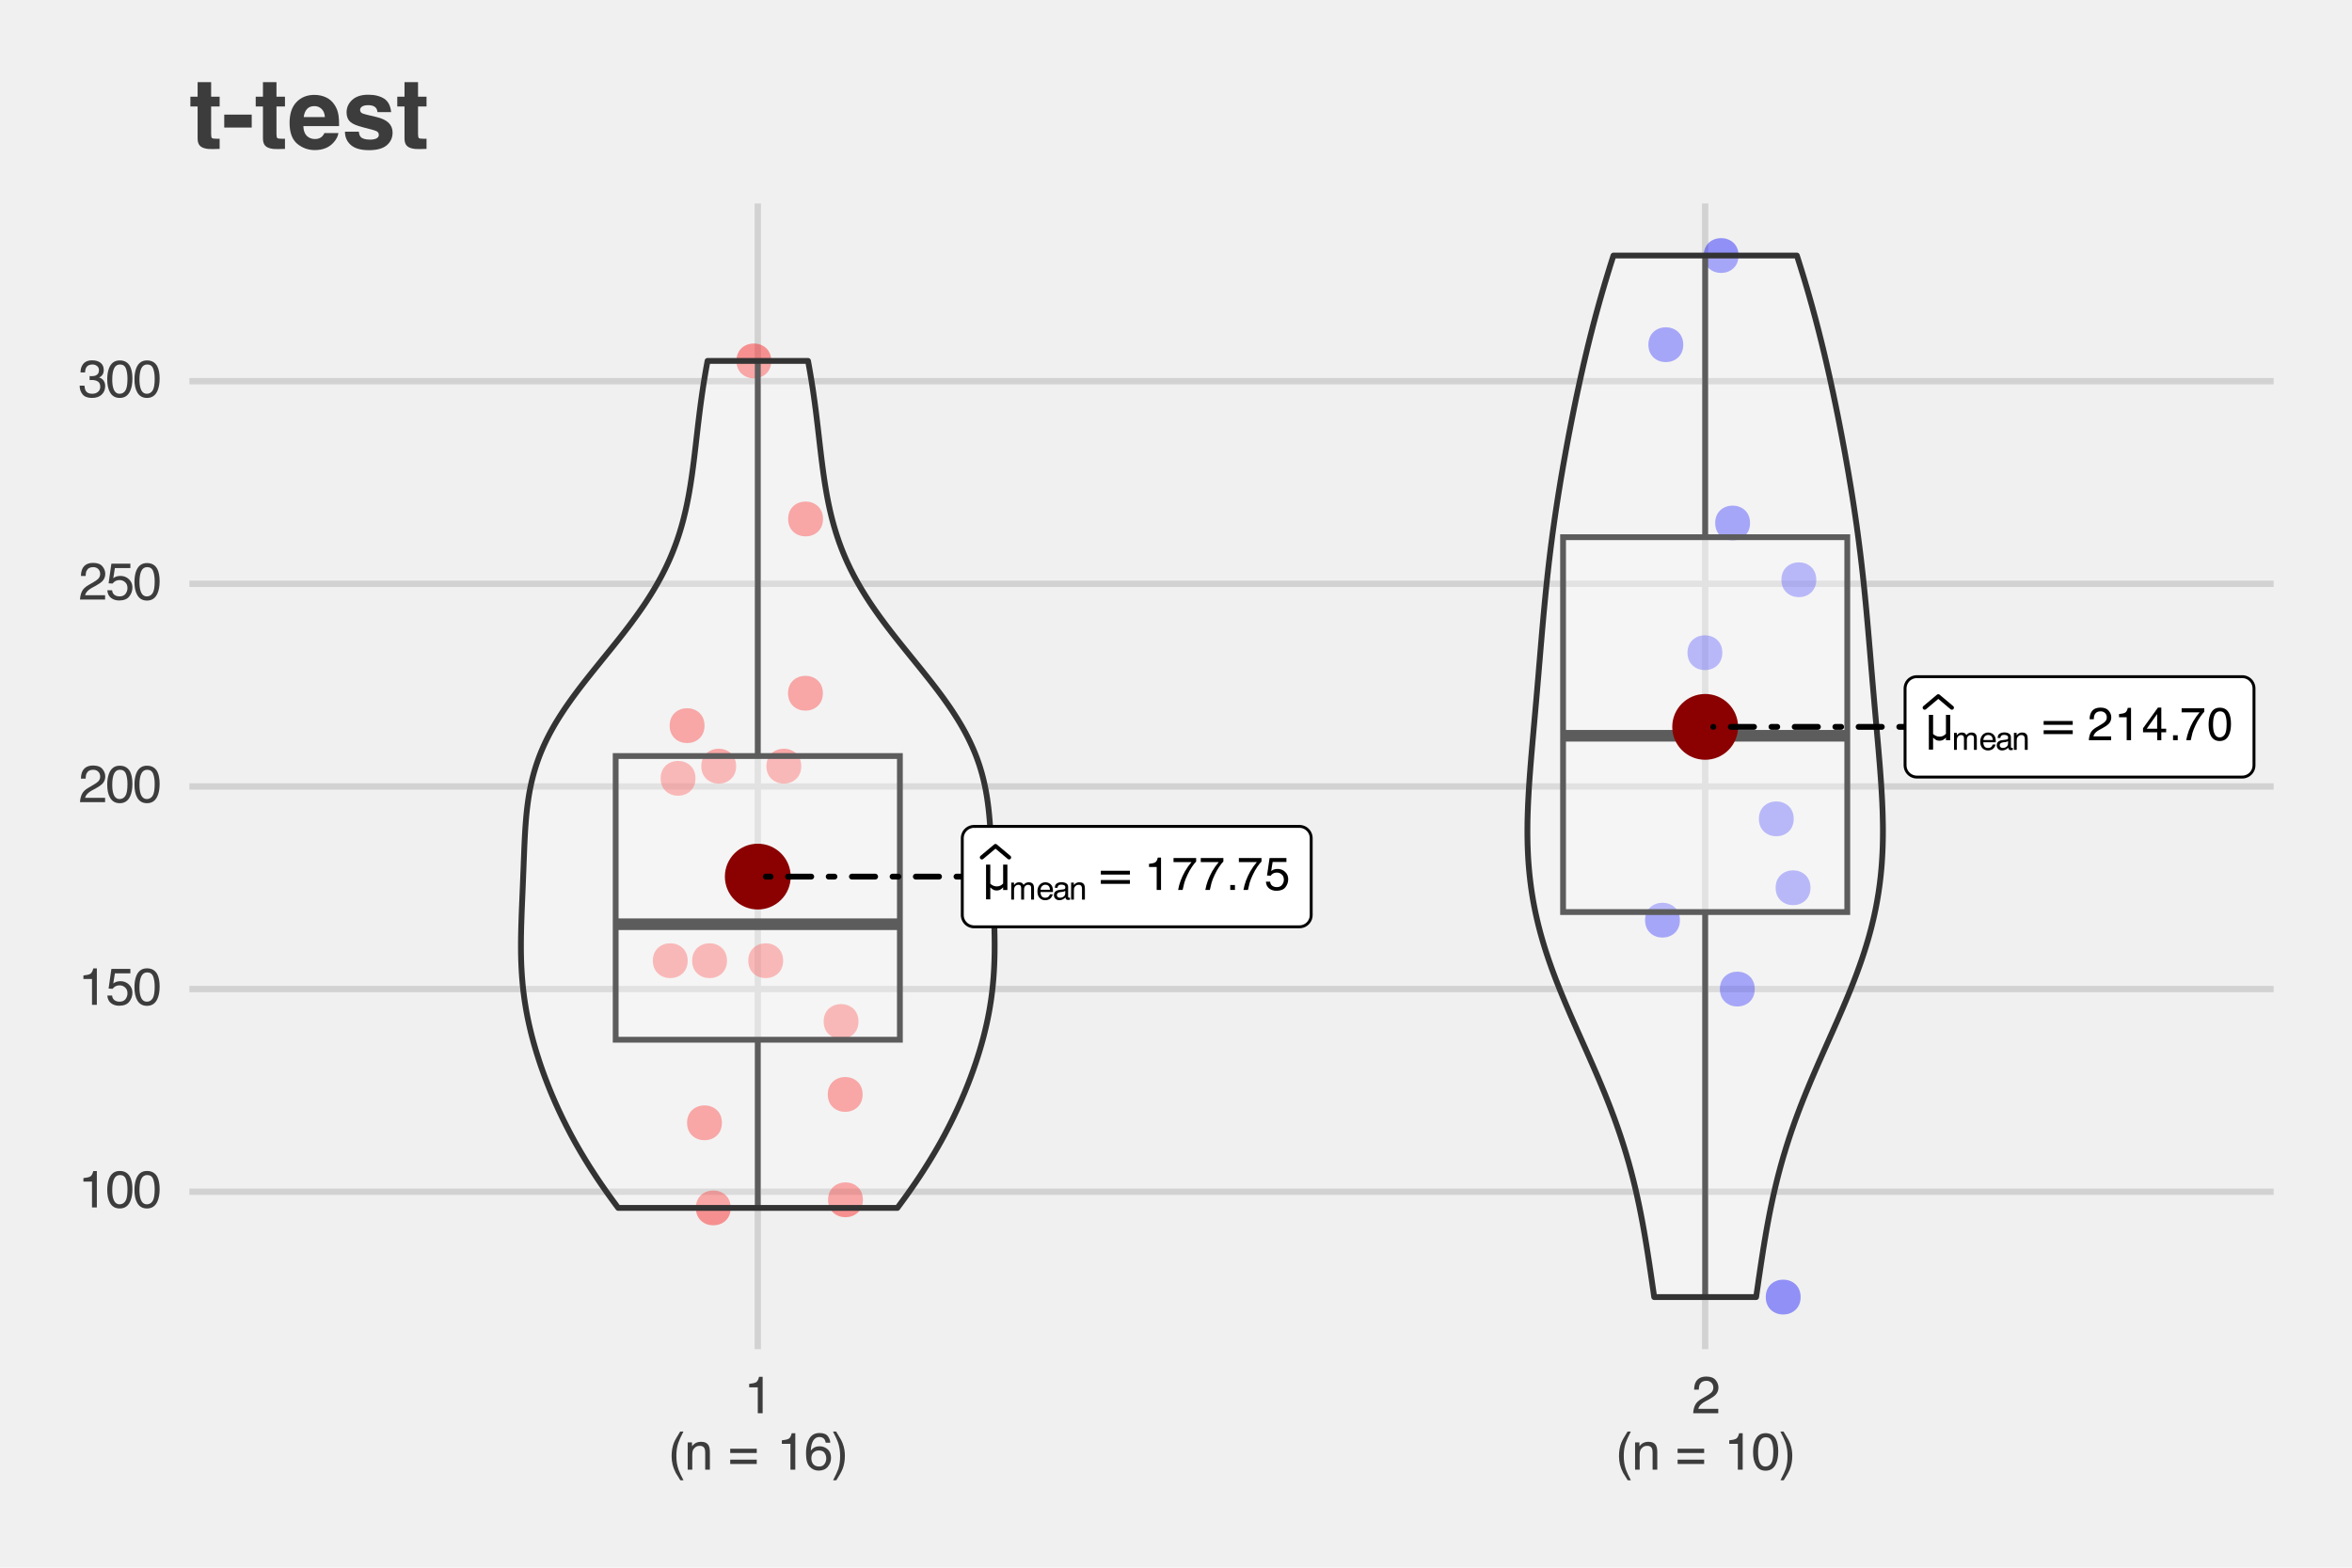 <?xml version="1.0" encoding="UTF-8"?>
<svg xmlns="http://www.w3.org/2000/svg" xmlns:xlink="http://www.w3.org/1999/xlink" width="432" height="288" viewBox="0 0 432 288">
<defs>
<g>
<g id="glyph-0-0">
<path d="M 1.062 0 L 1.062 -6.406 L 7.469 -6.406 L 7.469 0 Z M 1.594 -0.531 L 6.938 -0.531 L 6.938 -5.859 L 1.594 -5.859 Z M 1.594 -0.531 "/>
</g>
<g id="glyph-0-1">
<path d="M 4.688 0 L 3.906 0 L 3.906 -0.484 C 3.707 -0.273 3.516 -0.125 3.328 -0.031 C 3.141 0.051 2.938 0.094 2.719 0.094 C 2.508 0.094 2.32 0.055 2.156 -0.016 C 1.988 -0.098 1.785 -0.25 1.547 -0.469 L 1.547 1.719 L 0.766 1.719 L 0.766 -4.656 L 1.547 -4.656 L 1.547 -1.156 C 1.641 -1.051 1.797 -0.941 2.016 -0.828 C 2.234 -0.711 2.469 -0.656 2.719 -0.656 C 2.977 -0.656 3.203 -0.703 3.391 -0.797 C 3.578 -0.891 3.75 -1.02 3.906 -1.188 L 3.906 -4.656 L 4.688 -4.656 Z M 4.688 0 "/>
</g>
<g id="glyph-1-0">
<path d="M 0.188 0 L 0.188 -4.281 L 3.594 -4.281 L 3.594 0 Z M 3.047 -0.531 L 3.047 -3.75 L 0.734 -3.75 L 0.734 -0.531 Z M 3.047 -0.531 "/>
</g>
<g id="glyph-1-1">
<path d="M 0.391 -3.125 L 0.906 -3.125 L 0.906 -2.672 C 1.031 -2.828 1.141 -2.941 1.234 -3.016 C 1.41 -3.129 1.609 -3.188 1.828 -3.188 C 2.078 -3.188 2.281 -3.125 2.438 -3 C 2.52 -2.938 2.594 -2.836 2.656 -2.703 C 2.781 -2.867 2.922 -2.988 3.078 -3.062 C 3.234 -3.145 3.41 -3.188 3.609 -3.188 C 4.023 -3.188 4.312 -3.035 4.469 -2.734 C 4.539 -2.566 4.578 -2.348 4.578 -2.078 L 4.578 0 L 4.047 0 L 4.047 -2.172 C 4.047 -2.379 3.992 -2.52 3.891 -2.594 C 3.785 -2.676 3.656 -2.719 3.5 -2.719 C 3.289 -2.719 3.113 -2.645 2.969 -2.5 C 2.82 -2.363 2.75 -2.133 2.75 -1.812 L 2.75 0 L 2.219 0 L 2.219 -2.031 C 2.219 -2.25 2.191 -2.406 2.141 -2.5 C 2.055 -2.645 1.906 -2.719 1.688 -2.719 C 1.488 -2.719 1.305 -2.641 1.141 -2.484 C 0.984 -2.336 0.906 -2.062 0.906 -1.656 L 0.906 0 L 0.391 0 Z M 0.391 -3.125 "/>
</g>
<g id="glyph-1-2">
<path d="M 1.688 -3.188 C 1.906 -3.188 2.117 -3.133 2.328 -3.031 C 2.535 -2.926 2.691 -2.789 2.797 -2.625 C 2.91 -2.469 2.984 -2.285 3.016 -2.078 C 3.047 -1.93 3.062 -1.703 3.062 -1.391 L 0.766 -1.391 C 0.773 -1.078 0.848 -0.82 0.984 -0.625 C 1.129 -0.438 1.348 -0.344 1.641 -0.344 C 1.922 -0.344 2.141 -0.43 2.297 -0.609 C 2.391 -0.711 2.457 -0.836 2.5 -0.984 L 3.016 -0.984 C 3.004 -0.867 2.957 -0.738 2.875 -0.594 C 2.801 -0.457 2.719 -0.344 2.625 -0.25 C 2.469 -0.094 2.27 0.008 2.031 0.062 C 1.906 0.094 1.766 0.109 1.609 0.109 C 1.211 0.109 0.879 -0.031 0.609 -0.312 C 0.336 -0.594 0.203 -0.988 0.203 -1.5 C 0.203 -2 0.336 -2.406 0.609 -2.719 C 0.891 -3.031 1.25 -3.188 1.688 -3.188 Z M 2.516 -1.812 C 2.492 -2.039 2.445 -2.223 2.375 -2.359 C 2.227 -2.609 1.988 -2.734 1.656 -2.734 C 1.414 -2.734 1.211 -2.645 1.047 -2.469 C 0.879 -2.301 0.789 -2.082 0.781 -1.812 Z M 1.641 -3.203 Z M 1.641 -3.203 "/>
</g>
<g id="glyph-1-3">
<path d="M 0.781 -0.828 C 0.781 -0.68 0.836 -0.562 0.953 -0.469 C 1.066 -0.383 1.195 -0.344 1.344 -0.344 C 1.531 -0.344 1.707 -0.383 1.875 -0.469 C 2.164 -0.613 2.312 -0.848 2.312 -1.172 L 2.312 -1.594 C 2.25 -1.551 2.164 -1.516 2.062 -1.484 C 1.969 -1.461 1.875 -1.441 1.781 -1.422 L 1.453 -1.391 C 1.266 -1.359 1.125 -1.316 1.031 -1.266 C 0.863 -1.172 0.781 -1.023 0.781 -0.828 Z M 2.062 -1.891 C 2.176 -1.91 2.254 -1.961 2.297 -2.047 C 2.316 -2.086 2.328 -2.156 2.328 -2.25 C 2.328 -2.426 2.266 -2.551 2.141 -2.625 C 2.016 -2.707 1.832 -2.75 1.594 -2.75 C 1.32 -2.75 1.129 -2.676 1.016 -2.531 C 0.953 -2.445 0.91 -2.328 0.891 -2.172 L 0.406 -2.172 C 0.406 -2.555 0.523 -2.82 0.766 -2.969 C 1.016 -3.125 1.297 -3.203 1.609 -3.203 C 1.973 -3.203 2.27 -3.129 2.5 -2.984 C 2.727 -2.848 2.844 -2.629 2.844 -2.328 L 2.844 -0.531 C 2.844 -0.477 2.852 -0.438 2.875 -0.406 C 2.895 -0.375 2.941 -0.359 3.016 -0.359 C 3.035 -0.359 3.062 -0.359 3.094 -0.359 C 3.125 -0.359 3.156 -0.363 3.188 -0.375 L 3.188 0.016 C 3.102 0.035 3.039 0.047 3 0.047 C 2.957 0.055 2.898 0.062 2.828 0.062 C 2.648 0.062 2.52 0 2.438 -0.125 C 2.395 -0.195 2.363 -0.289 2.344 -0.406 C 2.238 -0.27 2.082 -0.148 1.875 -0.047 C 1.676 0.055 1.457 0.109 1.219 0.109 C 0.938 0.109 0.703 0.02 0.516 -0.156 C 0.328 -0.332 0.234 -0.551 0.234 -0.812 C 0.234 -1.102 0.32 -1.328 0.5 -1.484 C 0.688 -1.648 0.926 -1.75 1.219 -1.781 Z M 1.625 -3.203 Z M 1.625 -3.203 "/>
</g>
<g id="glyph-1-4">
<path d="M 0.391 -3.125 L 0.891 -3.125 L 0.891 -2.672 C 1.035 -2.859 1.188 -2.988 1.344 -3.062 C 1.508 -3.145 1.695 -3.188 1.906 -3.188 C 2.344 -3.188 2.641 -3.035 2.797 -2.734 C 2.879 -2.555 2.922 -2.312 2.922 -2 L 2.922 0 L 2.391 0 L 2.391 -1.969 C 2.391 -2.156 2.363 -2.305 2.312 -2.422 C 2.219 -2.617 2.047 -2.719 1.797 -2.719 C 1.68 -2.719 1.582 -2.707 1.5 -2.688 C 1.352 -2.633 1.227 -2.547 1.125 -2.422 C 1.031 -2.316 0.969 -2.207 0.938 -2.094 C 0.914 -1.988 0.906 -1.836 0.906 -1.641 L 0.906 0 L 0.391 0 Z M 1.625 -3.203 Z M 1.625 -3.203 "/>
</g>
<g id="glyph-2-0">
<path d="M 0.422 1.516 L 0.422 -6.016 L 4.688 -6.016 L 4.688 1.516 Z M 0.906 1.031 L 4.219 1.031 L 4.219 -5.531 L 0.906 -5.531 Z M 0.906 1.031 "/>
</g>
<g id="glyph-2-1">
<path d="M 0.906 -3.875 L 6.25 -3.875 L 6.25 -3.172 L 0.906 -3.172 Z M 0.906 -2.172 L 6.25 -2.172 L 6.25 -1.469 L 0.906 -1.469 Z M 0.906 -2.172 "/>
</g>
<g id="glyph-3-0">
<path d="M 0.281 0 L 0.281 -6.125 L 5.125 -6.125 L 5.125 0 Z M 4.359 -0.766 L 4.359 -5.359 L 1.047 -5.359 L 1.047 -0.766 Z M 4.359 -0.766 "/>
</g>
<g id="glyph-3-1">
<path d="M 0.812 -4.219 L 0.812 -4.797 C 1.352 -4.848 1.727 -4.938 1.938 -5.062 C 2.156 -5.188 2.316 -5.477 2.422 -5.938 L 3.016 -5.938 L 3.016 0 L 2.219 0 L 2.219 -4.219 Z M 0.812 -4.219 "/>
</g>
<g id="glyph-3-2">
<path d="M 4.469 -5.859 L 4.469 -5.219 C 4.27 -5.031 4.008 -4.703 3.688 -4.234 C 3.375 -3.773 3.098 -3.281 2.859 -2.75 C 2.609 -2.227 2.422 -1.754 2.297 -1.328 C 2.223 -1.055 2.117 -0.613 1.984 0 L 1.156 0 C 1.352 -1.133 1.77 -2.27 2.406 -3.406 C 2.789 -4.062 3.191 -4.629 3.609 -5.109 L 0.312 -5.109 L 0.312 -5.859 Z M 4.469 -5.859 "/>
</g>
<g id="glyph-3-3">
<path d="M 0.734 -0.906 L 1.594 -0.906 L 1.594 0 L 0.734 0 Z M 0.734 -0.906 "/>
</g>
<g id="glyph-3-4">
<path d="M 1.047 -1.516 C 1.098 -1.086 1.301 -0.797 1.656 -0.641 C 1.832 -0.555 2.035 -0.516 2.266 -0.516 C 2.711 -0.516 3.039 -0.656 3.25 -0.938 C 3.469 -1.219 3.578 -1.531 3.578 -1.875 C 3.578 -2.289 3.445 -2.613 3.188 -2.844 C 2.938 -3.07 2.633 -3.188 2.281 -3.188 C 2.02 -3.188 1.797 -3.133 1.609 -3.031 C 1.43 -2.926 1.273 -2.785 1.141 -2.609 L 0.484 -2.656 L 0.953 -5.859 L 4.047 -5.859 L 4.047 -5.141 L 1.516 -5.141 L 1.25 -3.484 C 1.395 -3.586 1.531 -3.664 1.656 -3.719 C 1.875 -3.812 2.129 -3.859 2.422 -3.859 C 2.961 -3.859 3.422 -3.68 3.797 -3.328 C 4.18 -2.973 4.375 -2.523 4.375 -1.984 C 4.375 -1.422 4.203 -0.922 3.859 -0.484 C 3.516 -0.055 2.957 0.156 2.188 0.156 C 1.707 0.156 1.281 0.02 0.906 -0.25 C 0.531 -0.531 0.32 -0.953 0.281 -1.516 Z M 1.047 -1.516 "/>
</g>
<g id="glyph-3-5">
<path d="M 0.266 0 C 0.297 -0.508 0.398 -0.953 0.578 -1.328 C 0.766 -1.711 1.129 -2.062 1.672 -2.375 L 2.469 -2.844 C 2.82 -3.051 3.07 -3.227 3.219 -3.375 C 3.445 -3.602 3.562 -3.867 3.562 -4.172 C 3.562 -4.516 3.457 -4.785 3.25 -4.984 C 3.039 -5.191 2.766 -5.297 2.422 -5.297 C 1.898 -5.297 1.539 -5.102 1.344 -4.719 C 1.238 -4.508 1.18 -4.219 1.172 -3.844 L 0.406 -3.844 C 0.414 -4.363 0.516 -4.789 0.703 -5.125 C 1.023 -5.695 1.598 -5.984 2.422 -5.984 C 3.098 -5.984 3.594 -5.797 3.906 -5.422 C 4.227 -5.055 4.391 -4.648 4.391 -4.203 C 4.391 -3.723 4.223 -3.312 3.891 -2.969 C 3.691 -2.77 3.344 -2.531 2.844 -2.25 L 2.266 -1.938 C 1.992 -1.789 1.781 -1.648 1.625 -1.516 C 1.352 -1.273 1.18 -1.004 1.109 -0.703 L 4.359 -0.703 L 4.359 0 Z M 0.266 0 "/>
</g>
<g id="glyph-3-6">
<path d="M 2.812 -2.109 L 2.812 -4.812 L 0.906 -2.109 Z M 2.828 0 L 2.828 -1.453 L 0.219 -1.453 L 0.219 -2.188 L 2.953 -5.984 L 3.578 -5.984 L 3.578 -2.109 L 4.469 -2.109 L 4.469 -1.453 L 3.578 -1.453 L 3.578 0 Z M 2.828 0 "/>
</g>
<g id="glyph-3-7">
<path d="M 2.312 -5.969 C 3.082 -5.969 3.641 -5.648 3.984 -5.016 C 4.242 -4.523 4.375 -3.848 4.375 -2.984 C 4.375 -2.18 4.254 -1.516 4.016 -0.984 C 3.672 -0.223 3.098 0.156 2.297 0.156 C 1.586 0.156 1.055 -0.148 0.703 -0.766 C 0.41 -1.285 0.266 -1.984 0.266 -2.859 C 0.266 -3.535 0.352 -4.117 0.531 -4.609 C 0.852 -5.516 1.445 -5.969 2.312 -5.969 Z M 2.297 -0.516 C 2.68 -0.516 2.988 -0.688 3.219 -1.031 C 3.457 -1.375 3.578 -2.02 3.578 -2.969 C 3.578 -3.645 3.492 -4.203 3.328 -4.641 C 3.16 -5.078 2.836 -5.297 2.359 -5.297 C 1.91 -5.297 1.582 -5.086 1.375 -4.672 C 1.176 -4.254 1.078 -3.641 1.078 -2.828 C 1.078 -2.223 1.145 -1.734 1.281 -1.359 C 1.477 -0.797 1.816 -0.516 2.297 -0.516 Z M 2.297 -0.516 "/>
</g>
<g id="glyph-4-0">
<path d="M 0.312 0 L 0.312 -6.875 L 5.766 -6.875 L 5.766 0 Z M 4.906 -0.859 L 4.906 -6.016 L 1.172 -6.016 L 1.172 -0.859 Z M 4.906 -0.859 "/>
</g>
<g id="glyph-4-1">
<path d="M 0.922 -4.75 L 0.922 -5.391 C 1.523 -5.453 1.945 -5.551 2.188 -5.688 C 2.426 -5.832 2.609 -6.164 2.734 -6.688 L 3.391 -6.688 L 3.391 0 L 2.5 0 L 2.5 -4.75 Z M 0.922 -4.75 "/>
</g>
<g id="glyph-4-2">
<path d="M 2.594 -6.703 C 3.457 -6.703 4.086 -6.348 4.484 -5.641 C 4.773 -5.086 4.922 -4.328 4.922 -3.359 C 4.922 -2.453 4.785 -1.695 4.516 -1.094 C 4.129 -0.238 3.488 0.188 2.594 0.188 C 1.781 0.188 1.18 -0.16 0.797 -0.859 C 0.461 -1.453 0.297 -2.238 0.297 -3.219 C 0.297 -3.977 0.395 -4.633 0.594 -5.188 C 0.957 -6.195 1.625 -6.703 2.594 -6.703 Z M 2.578 -0.578 C 3.016 -0.578 3.363 -0.77 3.625 -1.156 C 3.883 -1.551 4.016 -2.273 4.016 -3.328 C 4.016 -4.086 3.922 -4.711 3.734 -5.203 C 3.547 -5.703 3.18 -5.953 2.641 -5.953 C 2.148 -5.953 1.789 -5.719 1.562 -5.25 C 1.332 -4.781 1.219 -4.094 1.219 -3.188 C 1.219 -2.5 1.289 -1.945 1.438 -1.531 C 1.656 -0.895 2.035 -0.578 2.578 -0.578 Z M 2.578 -0.578 "/>
</g>
<g id="glyph-4-3">
<path d="M 1.188 -1.703 C 1.238 -1.223 1.461 -0.895 1.859 -0.719 C 2.055 -0.625 2.285 -0.578 2.547 -0.578 C 3.047 -0.578 3.414 -0.734 3.656 -1.047 C 3.895 -1.367 4.016 -1.723 4.016 -2.109 C 4.016 -2.578 3.867 -2.938 3.578 -3.188 C 3.297 -3.445 2.957 -3.578 2.562 -3.578 C 2.27 -3.578 2.02 -3.52 1.812 -3.406 C 1.602 -3.289 1.426 -3.133 1.281 -2.938 L 0.547 -2.984 L 1.062 -6.594 L 4.547 -6.594 L 4.547 -5.781 L 1.703 -5.781 L 1.406 -3.922 C 1.562 -4.035 1.711 -4.125 1.859 -4.188 C 2.109 -4.289 2.395 -4.344 2.719 -4.344 C 3.332 -4.344 3.852 -4.141 4.281 -3.734 C 4.707 -3.336 4.922 -2.836 4.922 -2.234 C 4.922 -1.598 4.723 -1.035 4.328 -0.547 C 3.941 -0.066 3.32 0.172 2.469 0.172 C 1.914 0.172 1.43 0.02 1.016 -0.281 C 0.598 -0.594 0.363 -1.066 0.312 -1.703 Z M 1.188 -1.703 "/>
</g>
<g id="glyph-4-4">
<path d="M 0.297 0 C 0.328 -0.57 0.445 -1.07 0.656 -1.5 C 0.863 -1.938 1.27 -2.328 1.875 -2.672 L 2.766 -3.188 C 3.172 -3.426 3.457 -3.629 3.625 -3.797 C 3.875 -4.055 4 -4.352 4 -4.688 C 4 -5.07 3.879 -5.379 3.641 -5.609 C 3.41 -5.836 3.102 -5.953 2.719 -5.953 C 2.133 -5.953 1.734 -5.734 1.516 -5.297 C 1.398 -5.066 1.336 -4.742 1.328 -4.328 L 0.469 -4.328 C 0.477 -4.91 0.582 -5.383 0.781 -5.75 C 1.145 -6.406 1.789 -6.734 2.719 -6.734 C 3.488 -6.734 4.051 -6.523 4.406 -6.109 C 4.758 -5.691 4.938 -5.227 4.938 -4.719 C 4.938 -4.188 4.75 -3.727 4.375 -3.344 C 4.156 -3.125 3.758 -2.852 3.188 -2.531 L 2.547 -2.188 C 2.242 -2.02 2.004 -1.859 1.828 -1.703 C 1.516 -1.43 1.316 -1.129 1.234 -0.797 L 4.906 -0.797 L 4.906 0 Z M 0.297 0 "/>
</g>
<g id="glyph-4-5">
<path d="M 2.484 0.188 C 1.691 0.188 1.117 -0.031 0.766 -0.469 C 0.41 -0.906 0.234 -1.438 0.234 -2.062 L 1.109 -2.062 C 1.148 -1.625 1.234 -1.305 1.359 -1.109 C 1.578 -0.754 1.969 -0.578 2.531 -0.578 C 2.977 -0.578 3.336 -0.695 3.609 -0.938 C 3.879 -1.176 4.016 -1.484 4.016 -1.859 C 4.016 -2.316 3.867 -2.641 3.578 -2.828 C 3.297 -3.016 2.906 -3.109 2.406 -3.109 C 2.352 -3.109 2.297 -3.102 2.234 -3.094 C 2.18 -3.094 2.125 -3.094 2.062 -3.094 L 2.062 -3.844 C 2.145 -3.832 2.219 -3.82 2.281 -3.812 C 2.344 -3.812 2.406 -3.812 2.469 -3.812 C 2.789 -3.812 3.051 -3.863 3.25 -3.969 C 3.602 -4.145 3.781 -4.457 3.781 -4.906 C 3.781 -5.238 3.66 -5.492 3.422 -5.672 C 3.191 -5.859 2.914 -5.953 2.594 -5.953 C 2.031 -5.953 1.645 -5.766 1.438 -5.391 C 1.312 -5.18 1.242 -4.883 1.234 -4.5 L 0.391 -4.5 C 0.391 -5 0.492 -5.426 0.703 -5.781 C 1.047 -6.406 1.648 -6.719 2.516 -6.719 C 3.191 -6.719 3.719 -6.562 4.094 -6.25 C 4.469 -5.945 4.656 -5.508 4.656 -4.938 C 4.656 -4.52 4.547 -4.188 4.328 -3.938 C 4.191 -3.781 4.016 -3.656 3.797 -3.562 C 4.148 -3.469 4.426 -3.281 4.625 -3 C 4.82 -2.719 4.922 -2.379 4.922 -1.984 C 4.922 -1.348 4.707 -0.828 4.281 -0.422 C 3.863 -0.016 3.266 0.188 2.484 0.188 Z M 2.484 0.188 "/>
</g>
<g id="glyph-4-6">
<path d="M 2.844 -7 C 2.352 -6.039 2.035 -5.336 1.891 -4.891 C 1.66 -4.203 1.547 -3.41 1.547 -2.516 C 1.547 -1.609 1.676 -0.781 1.938 -0.031 C 2.094 0.426 2.398 1.086 2.859 1.953 L 2.281 1.953 C 1.832 1.242 1.551 0.789 1.438 0.594 C 1.332 0.395 1.211 0.129 1.078 -0.203 C 0.898 -0.672 0.781 -1.164 0.719 -1.688 C 0.688 -1.957 0.672 -2.219 0.672 -2.469 C 0.672 -3.383 0.812 -4.207 1.094 -4.938 C 1.281 -5.395 1.664 -6.082 2.25 -7 Z M 2.844 -7 "/>
</g>
<g id="glyph-4-7">
<path d="M 0.625 -5.016 L 1.422 -5.016 L 1.422 -4.312 C 1.66 -4.602 1.91 -4.812 2.172 -4.938 C 2.441 -5.062 2.738 -5.125 3.062 -5.125 C 3.77 -5.125 4.25 -4.879 4.5 -4.391 C 4.633 -4.117 4.703 -3.727 4.703 -3.219 L 4.703 0 L 3.844 0 L 3.844 -3.156 C 3.844 -3.469 3.801 -3.719 3.719 -3.906 C 3.562 -4.219 3.289 -4.375 2.906 -4.375 C 2.695 -4.375 2.531 -4.352 2.406 -4.312 C 2.176 -4.238 1.973 -4.098 1.797 -3.891 C 1.66 -3.734 1.57 -3.566 1.531 -3.391 C 1.488 -3.211 1.469 -2.957 1.469 -2.625 L 1.469 0 L 0.625 0 Z M 2.594 -5.141 Z M 2.594 -5.141 "/>
</g>
<g id="glyph-4-8">
</g>
<g id="glyph-4-9">
<path d="M 5.312 -3.844 L 5.312 -3.062 L 0.438 -3.062 L 0.438 -3.844 Z M 5.312 -1.844 L 5.312 -1.047 L 0.438 -1.047 L 0.438 -1.844 Z M 5.312 -1.844 "/>
</g>
<g id="glyph-4-10">
<path d="M 2.812 -6.734 C 3.562 -6.734 4.082 -6.535 4.375 -6.141 C 4.664 -5.754 4.812 -5.359 4.812 -4.953 L 3.984 -4.953 C 3.93 -5.211 3.852 -5.422 3.75 -5.578 C 3.539 -5.859 3.227 -6 2.812 -6 C 2.344 -6 1.969 -5.781 1.688 -5.344 C 1.414 -4.906 1.266 -4.281 1.234 -3.469 C 1.422 -3.75 1.664 -3.961 1.969 -4.109 C 2.227 -4.234 2.523 -4.297 2.859 -4.297 C 3.422 -4.297 3.91 -4.113 4.328 -3.75 C 4.742 -3.395 4.953 -2.863 4.953 -2.156 C 4.953 -1.539 4.754 -1 4.359 -0.531 C 3.961 -0.062 3.398 0.172 2.672 0.172 C 2.047 0.172 1.504 -0.062 1.047 -0.531 C 0.586 -1.008 0.359 -1.816 0.359 -2.953 C 0.359 -3.785 0.461 -4.488 0.672 -5.062 C 1.055 -6.176 1.77 -6.734 2.812 -6.734 Z M 2.75 -0.578 C 3.188 -0.578 3.516 -0.723 3.734 -1.016 C 3.961 -1.316 4.078 -1.672 4.078 -2.078 C 4.078 -2.422 3.977 -2.75 3.781 -3.062 C 3.582 -3.375 3.223 -3.531 2.703 -3.531 C 2.336 -3.531 2.02 -3.41 1.75 -3.172 C 1.477 -2.93 1.344 -2.566 1.344 -2.078 C 1.344 -1.648 1.461 -1.289 1.703 -1 C 1.953 -0.719 2.301 -0.578 2.75 -0.578 Z M 2.75 -0.578 "/>
</g>
<g id="glyph-4-11">
<path d="M 0.328 1.953 C 0.828 0.984 1.148 0.281 1.297 -0.156 C 1.516 -0.832 1.625 -1.617 1.625 -2.516 C 1.625 -3.422 1.492 -4.25 1.234 -5 C 1.078 -5.457 0.77 -6.125 0.312 -7 L 0.891 -7 C 1.367 -6.227 1.656 -5.75 1.75 -5.562 C 1.852 -5.383 1.969 -5.141 2.094 -4.828 C 2.238 -4.441 2.344 -4.055 2.406 -3.672 C 2.469 -3.285 2.5 -2.922 2.5 -2.578 C 2.5 -1.648 2.352 -0.82 2.062 -0.094 C 1.883 0.363 1.504 1.047 0.922 1.953 Z M 0.328 1.953 "/>
</g>
<g id="glyph-5-0">
<path d="M 1.359 -12.953 L 11.781 -12.953 L 11.781 0 L 1.359 0 Z M 10.172 -1.625 L 10.172 -11.344 L 2.969 -11.344 L 2.969 -1.625 Z M 10.172 -1.625 "/>
</g>
<g id="glyph-5-1">
<path d="M 5.562 -1.781 L 5.562 0.094 L 4.375 0.125 C 3.188 0.164 2.375 -0.035 1.938 -0.484 C 1.656 -0.773 1.516 -1.219 1.516 -1.812 L 1.516 -7.703 L 0.188 -7.703 L 0.188 -9.5 L 1.516 -9.5 L 1.516 -12.172 L 4 -12.172 L 4 -9.5 L 5.562 -9.5 L 5.562 -7.703 L 4 -7.703 L 4 -2.641 C 4 -2.254 4.047 -2.008 4.141 -1.906 C 4.242 -1.812 4.551 -1.766 5.062 -1.766 C 5.133 -1.766 5.211 -1.766 5.297 -1.766 C 5.391 -1.773 5.477 -1.781 5.562 -1.781 Z M 5.562 -1.781 "/>
</g>
<g id="glyph-5-2">
<path d="M 0.406 -6.203 L 5.453 -6.203 L 5.453 -3.828 L 0.406 -3.828 Z M 0.406 -6.203 "/>
</g>
<g id="glyph-5-3">
<path d="M 9.375 -2.812 C 9.301 -2.238 9.004 -1.66 8.484 -1.078 C 7.66 -0.148 6.508 0.312 5.031 0.312 C 3.812 0.312 2.734 -0.078 1.797 -0.859 C 0.867 -1.648 0.406 -2.926 0.406 -4.688 C 0.406 -6.352 0.828 -7.625 1.672 -8.5 C 2.516 -9.383 3.609 -9.828 4.953 -9.828 C 5.742 -9.828 6.457 -9.676 7.094 -9.375 C 7.738 -9.082 8.27 -8.613 8.688 -7.969 C 9.062 -7.406 9.301 -6.75 9.406 -6 C 9.477 -5.551 9.508 -4.914 9.5 -4.094 L 2.938 -4.094 C 2.969 -3.133 3.27 -2.461 3.844 -2.078 C 4.188 -1.836 4.602 -1.719 5.094 -1.719 C 5.602 -1.719 6.02 -1.863 6.344 -2.156 C 6.52 -2.312 6.676 -2.531 6.812 -2.812 Z M 6.891 -5.75 C 6.848 -6.406 6.645 -6.906 6.281 -7.25 C 5.926 -7.594 5.484 -7.766 4.953 -7.766 C 4.367 -7.766 3.914 -7.582 3.594 -7.219 C 3.281 -6.863 3.082 -6.375 3 -5.75 Z M 6.891 -5.75 "/>
</g>
<g id="glyph-5-4">
<path d="M 7.766 -9.141 C 8.516 -8.66 8.945 -7.832 9.062 -6.656 L 6.562 -6.656 C 6.52 -6.977 6.426 -7.234 6.281 -7.422 C 6.008 -7.766 5.539 -7.938 4.875 -7.938 C 4.332 -7.938 3.941 -7.848 3.703 -7.672 C 3.473 -7.504 3.359 -7.305 3.359 -7.078 C 3.359 -6.797 3.484 -6.586 3.734 -6.453 C 3.984 -6.328 4.852 -6.098 6.344 -5.766 C 7.344 -5.535 8.094 -5.18 8.594 -4.703 C 9.082 -4.223 9.328 -3.625 9.328 -2.906 C 9.328 -1.957 8.973 -1.18 8.266 -0.578 C 7.555 0.023 6.469 0.328 5 0.328 C 3.488 0.328 2.375 0.008 1.656 -0.625 C 0.938 -1.258 0.578 -2.07 0.578 -3.062 L 3.125 -3.062 C 3.176 -2.613 3.289 -2.297 3.469 -2.109 C 3.77 -1.773 4.344 -1.609 5.188 -1.609 C 5.676 -1.609 6.066 -1.68 6.359 -1.828 C 6.648 -1.973 6.797 -2.191 6.797 -2.484 C 6.797 -2.766 6.676 -2.977 6.438 -3.125 C 6.207 -3.27 5.336 -3.523 3.828 -3.891 C 2.742 -4.16 1.977 -4.492 1.531 -4.891 C 1.094 -5.297 0.875 -5.875 0.875 -6.625 C 0.875 -7.508 1.219 -8.27 1.906 -8.906 C 2.602 -9.539 3.582 -9.859 4.844 -9.859 C 6.039 -9.859 7.016 -9.617 7.766 -9.141 Z M 7.766 -9.141 "/>
</g>
</g>
<clipPath id="clip-0">
<path clip-rule="nonzero" d="M 34.781 37.379 L 417.602 37.379 L 417.602 247.852 L 34.781 247.852 Z M 34.781 37.379 "/>
</clipPath>
<clipPath id="clip-1">
<path clip-rule="nonzero" d="M 34.781 218 L 417.602 218 L 417.602 220 L 34.781 220 Z M 34.781 218 "/>
</clipPath>
<clipPath id="clip-2">
<path clip-rule="nonzero" d="M 34.781 181 L 417.602 181 L 417.602 183 L 34.781 183 Z M 34.781 181 "/>
</clipPath>
<clipPath id="clip-3">
<path clip-rule="nonzero" d="M 34.781 143 L 417.602 143 L 417.602 146 L 34.781 146 Z M 34.781 143 "/>
</clipPath>
<clipPath id="clip-4">
<path clip-rule="nonzero" d="M 34.781 106 L 417.602 106 L 417.602 108 L 34.781 108 Z M 34.781 106 "/>
</clipPath>
<clipPath id="clip-5">
<path clip-rule="nonzero" d="M 34.781 69 L 417.602 69 L 417.602 71 L 34.781 71 Z M 34.781 69 "/>
</clipPath>
<clipPath id="clip-6">
<path clip-rule="nonzero" d="M 138 37.379 L 140 37.379 L 140 247.852 L 138 247.852 Z M 138 37.379 "/>
</clipPath>
<clipPath id="clip-7">
<path clip-rule="nonzero" d="M 312 37.379 L 314 37.379 L 314 247.852 L 312 247.852 Z M 312 37.379 "/>
</clipPath>
</defs>
<rect x="-43.2" y="-28.8" width="518.4" height="345.6" fill="rgb(100%, 100%, 100%)" fill-opacity="1"/>
<rect x="-43.2" y="-28.8" width="518.4" height="345.6" fill="rgb(94.118%, 94.118%, 94.118%)" fill-opacity="1"/>
<g clip-path="url(#clip-0)">
<path fill-rule="nonzero" fill="rgb(94.118%, 94.118%, 94.118%)" fill-opacity="1" d="M 34.781 247.852 L 417.602 247.852 L 417.602 37.379 L 34.781 37.379 Z M 34.781 247.852 "/>
</g>
<g clip-path="url(#clip-1)">
<path fill="none" stroke-width="1.164" stroke-linecap="butt" stroke-linejoin="round" stroke="rgb(82.353%, 82.353%, 82.353%)" stroke-opacity="1" stroke-miterlimit="10" d="M 34.781 218.93 L 417.602 218.93 "/>
</g>
<g clip-path="url(#clip-2)">
<path fill="none" stroke-width="1.164" stroke-linecap="butt" stroke-linejoin="round" stroke="rgb(82.353%, 82.353%, 82.353%)" stroke-opacity="1" stroke-miterlimit="10" d="M 34.781 181.703 L 417.602 181.703 "/>
</g>
<g clip-path="url(#clip-3)">
<path fill="none" stroke-width="1.164" stroke-linecap="butt" stroke-linejoin="round" stroke="rgb(82.353%, 82.353%, 82.353%)" stroke-opacity="1" stroke-miterlimit="10" d="M 34.781 144.477 L 417.602 144.477 "/>
</g>
<g clip-path="url(#clip-4)">
<path fill="none" stroke-width="1.164" stroke-linecap="butt" stroke-linejoin="round" stroke="rgb(82.353%, 82.353%, 82.353%)" stroke-opacity="1" stroke-miterlimit="10" d="M 34.781 107.25 L 417.602 107.25 "/>
</g>
<g clip-path="url(#clip-5)">
<path fill="none" stroke-width="1.164" stroke-linecap="butt" stroke-linejoin="round" stroke="rgb(82.353%, 82.353%, 82.353%)" stroke-opacity="1" stroke-miterlimit="10" d="M 34.781 70.023 L 417.602 70.023 "/>
</g>
<g clip-path="url(#clip-6)">
<path fill="none" stroke-width="1.164" stroke-linecap="butt" stroke-linejoin="round" stroke="rgb(82.353%, 82.353%, 82.353%)" stroke-opacity="1" stroke-miterlimit="10" d="M 139.184 247.852 L 139.184 37.379 "/>
</g>
<g clip-path="url(#clip-7)">
<path fill="none" stroke-width="1.164" stroke-linecap="butt" stroke-linejoin="round" stroke="rgb(82.353%, 82.353%, 82.353%)" stroke-opacity="1" stroke-miterlimit="10" d="M 313.195 247.852 L 313.195 37.379 "/>
</g>
<path fill-rule="nonzero" fill="rgb(100%, 0%, 0%)" fill-opacity="0.4" stroke-width="0.007" stroke-linecap="round" stroke-linejoin="round" stroke="rgb(100%, 0%, 0%)" stroke-opacity="0.4" stroke-miterlimit="10" d="M 135.211 140.754 C 135.211 145.023 128.809 145.023 128.809 140.754 C 128.809 136.484 135.211 136.484 135.211 140.754 "/>
<path fill-rule="nonzero" fill="rgb(100%, 0%, 0%)" fill-opacity="0.4" stroke-width="0.007" stroke-linecap="round" stroke-linejoin="round" stroke="rgb(100%, 0%, 0%)" stroke-opacity="0.4" stroke-miterlimit="10" d="M 129.402 133.309 C 129.402 137.578 123 137.578 123 133.309 C 123 129.039 129.402 129.039 129.402 133.309 "/>
<path fill-rule="nonzero" fill="rgb(100%, 0%, 0%)" fill-opacity="0.4" stroke-width="0.007" stroke-linecap="round" stroke-linejoin="round" stroke="rgb(100%, 0%, 0%)" stroke-opacity="0.4" stroke-miterlimit="10" d="M 127.742 142.988 C 127.742 147.254 121.34 147.254 121.34 142.988 C 121.34 138.719 127.742 138.719 127.742 142.988 "/>
<path fill-rule="nonzero" fill="rgb(100%, 0%, 0%)" fill-opacity="0.4" stroke-width="0.007" stroke-linecap="round" stroke-linejoin="round" stroke="rgb(100%, 0%, 0%)" stroke-opacity="0.4" stroke-miterlimit="10" d="M 126.312 176.492 C 126.312 180.758 119.91 180.758 119.91 176.492 C 119.91 172.223 126.312 172.223 126.312 176.492 "/>
<path fill-rule="nonzero" fill="rgb(100%, 0%, 0%)" fill-opacity="0.4" stroke-width="0.007" stroke-linecap="round" stroke-linejoin="round" stroke="rgb(100%, 0%, 0%)" stroke-opacity="0.4" stroke-miterlimit="10" d="M 151.141 127.352 C 151.141 131.621 144.738 131.621 144.738 127.352 C 144.738 123.086 151.141 123.086 151.141 127.352 "/>
<path fill-rule="nonzero" fill="rgb(100%, 0%, 0%)" fill-opacity="0.4" stroke-width="0.007" stroke-linecap="round" stroke-linejoin="round" stroke="rgb(100%, 0%, 0%)" stroke-opacity="0.4" stroke-miterlimit="10" d="M 133.531 176.492 C 133.531 180.758 127.129 180.758 127.129 176.492 C 127.129 172.223 133.531 172.223 133.531 176.492 "/>
<path fill-rule="nonzero" fill="rgb(100%, 0%, 0%)" fill-opacity="0.4" stroke-width="0.007" stroke-linecap="round" stroke-linejoin="round" stroke="rgb(100%, 0%, 0%)" stroke-opacity="0.4" stroke-miterlimit="10" d="M 141.664 66.301 C 141.664 70.57 135.266 70.57 135.266 66.301 C 135.266 62.035 141.664 62.035 141.664 66.301 "/>
<path fill-rule="nonzero" fill="rgb(100%, 0%, 0%)" fill-opacity="0.4" stroke-width="0.007" stroke-linecap="round" stroke-linejoin="round" stroke="rgb(100%, 0%, 0%)" stroke-opacity="0.4" stroke-miterlimit="10" d="M 158.492 220.418 C 158.492 224.684 152.094 224.684 152.094 220.418 C 152.094 216.148 158.492 216.148 158.492 220.418 "/>
<path fill-rule="nonzero" fill="rgb(100%, 0%, 0%)" fill-opacity="0.4" stroke-width="0.007" stroke-linecap="round" stroke-linejoin="round" stroke="rgb(100%, 0%, 0%)" stroke-opacity="0.4" stroke-miterlimit="10" d="M 158.441 201.059 C 158.441 205.328 152.039 205.328 152.039 201.059 C 152.039 196.793 158.441 196.793 158.441 201.059 "/>
<path fill-rule="nonzero" fill="rgb(100%, 0%, 0%)" fill-opacity="0.4" stroke-width="0.007" stroke-linecap="round" stroke-linejoin="round" stroke="rgb(100%, 0%, 0%)" stroke-opacity="0.4" stroke-miterlimit="10" d="M 141.723 163.09 C 141.723 167.355 135.32 167.355 135.32 163.09 C 135.32 158.82 141.723 158.82 141.723 163.09 "/>
<path fill-rule="nonzero" fill="rgb(100%, 0%, 0%)" fill-opacity="0.4" stroke-width="0.007" stroke-linecap="round" stroke-linejoin="round" stroke="rgb(100%, 0%, 0%)" stroke-opacity="0.4" stroke-miterlimit="10" d="M 147.172 140.754 C 147.172 145.023 140.77 145.023 140.77 140.754 C 140.77 136.484 147.172 136.484 147.172 140.754 "/>
<path fill-rule="nonzero" fill="rgb(100%, 0%, 0%)" fill-opacity="0.4" stroke-width="0.007" stroke-linecap="round" stroke-linejoin="round" stroke="rgb(100%, 0%, 0%)" stroke-opacity="0.4" stroke-miterlimit="10" d="M 134.215 221.906 C 134.215 226.172 127.812 226.172 127.812 221.906 C 127.812 217.637 134.215 217.637 134.215 221.906 "/>
<path fill-rule="nonzero" fill="rgb(100%, 0%, 0%)" fill-opacity="0.4" stroke-width="0.007" stroke-linecap="round" stroke-linejoin="round" stroke="rgb(100%, 0%, 0%)" stroke-opacity="0.4" stroke-miterlimit="10" d="M 151.164 95.34 C 151.164 99.605 144.762 99.605 144.762 95.34 C 144.762 91.07 151.164 91.07 151.164 95.34 "/>
<path fill-rule="nonzero" fill="rgb(100%, 0%, 0%)" fill-opacity="0.4" stroke-width="0.007" stroke-linecap="round" stroke-linejoin="round" stroke="rgb(100%, 0%, 0%)" stroke-opacity="0.4" stroke-miterlimit="10" d="M 157.684 187.656 C 157.684 191.926 151.281 191.926 151.281 187.656 C 151.281 183.391 157.684 183.391 157.684 187.656 "/>
<path fill-rule="nonzero" fill="rgb(100%, 0%, 0%)" fill-opacity="0.4" stroke-width="0.007" stroke-linecap="round" stroke-linejoin="round" stroke="rgb(100%, 0%, 0%)" stroke-opacity="0.4" stroke-miterlimit="10" d="M 143.844 176.492 C 143.844 180.758 137.441 180.758 137.441 176.492 C 137.441 172.223 143.844 172.223 143.844 176.492 "/>
<path fill-rule="nonzero" fill="rgb(100%, 0%, 0%)" fill-opacity="0.4" stroke-width="0.007" stroke-linecap="round" stroke-linejoin="round" stroke="rgb(100%, 0%, 0%)" stroke-opacity="0.4" stroke-miterlimit="10" d="M 132.598 206.27 C 132.598 210.539 126.195 210.539 126.195 206.27 C 126.195 202.004 132.598 202.004 132.598 206.27 "/>
<path fill-rule="nonzero" fill="rgb(0%, 0%, 100%)" fill-opacity="0.4" stroke-width="0.007" stroke-linecap="round" stroke-linejoin="round" stroke="rgb(0%, 0%, 100%)" stroke-opacity="0.4" stroke-miterlimit="10" d="M 319.328 46.945 C 319.328 51.211 312.926 51.211 312.926 46.945 C 312.926 42.676 319.328 42.676 319.328 46.945 "/>
<path fill-rule="nonzero" fill="rgb(0%, 0%, 100%)" fill-opacity="0.4" stroke-width="0.007" stroke-linecap="round" stroke-linejoin="round" stroke="rgb(0%, 0%, 100%)" stroke-opacity="0.4" stroke-miterlimit="10" d="M 308.555 169.047 C 308.555 173.312 302.156 173.312 302.156 169.047 C 302.156 164.777 308.555 164.777 308.555 169.047 "/>
<path fill-rule="nonzero" fill="rgb(0%, 0%, 100%)" fill-opacity="0.4" stroke-width="0.007" stroke-linecap="round" stroke-linejoin="round" stroke="rgb(0%, 0%, 100%)" stroke-opacity="0.4" stroke-miterlimit="10" d="M 332.539 163.09 C 332.539 167.355 326.137 167.355 326.137 163.09 C 326.137 158.82 332.539 158.82 332.539 163.09 "/>
<path fill-rule="nonzero" fill="rgb(0%, 0%, 100%)" fill-opacity="0.4" stroke-width="0.007" stroke-linecap="round" stroke-linejoin="round" stroke="rgb(0%, 0%, 100%)" stroke-opacity="0.4" stroke-miterlimit="10" d="M 330.727 238.285 C 330.727 242.555 324.324 242.555 324.324 238.285 C 324.324 234.016 330.727 234.016 330.727 238.285 "/>
<path fill-rule="nonzero" fill="rgb(0%, 0%, 100%)" fill-opacity="0.4" stroke-width="0.007" stroke-linecap="round" stroke-linejoin="round" stroke="rgb(0%, 0%, 100%)" stroke-opacity="0.4" stroke-miterlimit="10" d="M 321.438 96.082 C 321.438 100.352 315.035 100.352 315.035 96.082 C 315.035 91.816 321.438 91.816 321.438 96.082 "/>
<path fill-rule="nonzero" fill="rgb(0%, 0%, 100%)" fill-opacity="0.4" stroke-width="0.007" stroke-linecap="round" stroke-linejoin="round" stroke="rgb(0%, 0%, 100%)" stroke-opacity="0.4" stroke-miterlimit="10" d="M 333.602 106.508 C 333.602 110.773 327.199 110.773 327.199 106.508 C 327.199 102.238 333.602 102.238 333.602 106.508 "/>
<path fill-rule="nonzero" fill="rgb(0%, 0%, 100%)" fill-opacity="0.4" stroke-width="0.007" stroke-linecap="round" stroke-linejoin="round" stroke="rgb(0%, 0%, 100%)" stroke-opacity="0.4" stroke-miterlimit="10" d="M 329.461 150.434 C 329.461 154.699 323.059 154.699 323.059 150.434 C 323.059 146.164 329.461 146.164 329.461 150.434 "/>
<path fill-rule="nonzero" fill="rgb(0%, 0%, 100%)" fill-opacity="0.4" stroke-width="0.007" stroke-linecap="round" stroke-linejoin="round" stroke="rgb(0%, 0%, 100%)" stroke-opacity="0.4" stroke-miterlimit="10" d="M 316.348 119.906 C 316.348 124.176 309.945 124.176 309.945 119.906 C 309.945 115.641 316.348 115.641 316.348 119.906 "/>
<path fill-rule="nonzero" fill="rgb(0%, 0%, 100%)" fill-opacity="0.4" stroke-width="0.007" stroke-linecap="round" stroke-linejoin="round" stroke="rgb(0%, 0%, 100%)" stroke-opacity="0.4" stroke-miterlimit="10" d="M 309.168 63.324 C 309.168 67.594 302.766 67.594 302.766 63.324 C 302.766 59.055 309.168 59.055 309.168 63.324 "/>
<path fill-rule="nonzero" fill="rgb(0%, 0%, 100%)" fill-opacity="0.4" stroke-width="0.007" stroke-linecap="round" stroke-linejoin="round" stroke="rgb(0%, 0%, 100%)" stroke-opacity="0.4" stroke-miterlimit="10" d="M 322.301 181.703 C 322.301 185.969 315.898 185.969 315.898 181.703 C 315.898 177.434 322.301 177.434 322.301 181.703 "/>
<path fill="none" stroke-width="1.067" stroke-linecap="butt" stroke-linejoin="round" stroke="rgb(20%, 20%, 20%)" stroke-opacity="1" stroke-miterlimit="10" d="M 139.184 138.891 L 139.184 66.301 "/>
<path fill="none" stroke-width="1.067" stroke-linecap="butt" stroke-linejoin="round" stroke="rgb(20%, 20%, 20%)" stroke-opacity="1" stroke-miterlimit="10" d="M 139.184 191.008 L 139.184 221.906 "/>
<path fill-rule="nonzero" fill="rgb(100%, 100%, 100%)" fill-opacity="0.2" stroke-width="1.067" stroke-linecap="butt" stroke-linejoin="miter" stroke="rgb(20%, 20%, 20%)" stroke-opacity="1" stroke-miterlimit="10" d="M 113.082 138.891 L 113.082 191.008 L 165.285 191.008 L 165.285 138.891 Z M 113.082 138.891 "/>
<path fill="none" stroke-width="2.134" stroke-linecap="butt" stroke-linejoin="miter" stroke="rgb(20%, 20%, 20%)" stroke-opacity="1" stroke-miterlimit="10" d="M 113.082 169.789 L 165.285 169.789 "/>
<path fill="none" stroke-width="1.067" stroke-linecap="butt" stroke-linejoin="round" stroke="rgb(20%, 20%, 20%)" stroke-opacity="1" stroke-miterlimit="10" d="M 313.195 98.688 L 313.195 46.945 "/>
<path fill="none" stroke-width="1.067" stroke-linecap="butt" stroke-linejoin="round" stroke="rgb(20%, 20%, 20%)" stroke-opacity="1" stroke-miterlimit="10" d="M 313.195 167.555 L 313.195 238.285 "/>
<path fill-rule="nonzero" fill="rgb(100%, 100%, 100%)" fill-opacity="0.2" stroke-width="1.067" stroke-linecap="butt" stroke-linejoin="miter" stroke="rgb(20%, 20%, 20%)" stroke-opacity="1" stroke-miterlimit="10" d="M 287.094 98.688 L 287.094 167.555 L 339.297 167.555 L 339.297 98.688 Z M 287.094 98.688 "/>
<path fill="none" stroke-width="2.134" stroke-linecap="butt" stroke-linejoin="miter" stroke="rgb(20%, 20%, 20%)" stroke-opacity="1" stroke-miterlimit="10" d="M 287.094 135.168 L 339.297 135.168 "/>
<path fill-rule="nonzero" fill="rgb(100%, 100%, 100%)" fill-opacity="0.2" stroke-width="1.067" stroke-linecap="butt" stroke-linejoin="round" stroke="rgb(20%, 20%, 20%)" stroke-opacity="1" stroke-miterlimit="10" d="M 113.547 221.906 L 113.094 221.297 L 112.203 220.078 L 111.766 219.469 L 111.551 219.164 L 111.332 218.859 L 111.121 218.555 L 110.906 218.25 L 110.695 217.945 L 110.484 217.645 L 109.863 216.73 L 109.457 216.121 L 108.859 215.207 L 108.273 214.293 L 108.082 213.988 L 107.895 213.684 L 107.703 213.379 L 107.516 213.074 L 106.965 212.16 L 106.605 211.551 L 106.43 211.246 L 106.254 210.945 L 106.078 210.641 L 105.562 209.727 L 105.395 209.422 L 105.23 209.117 L 105.062 208.812 L 104.898 208.508 L 104.418 207.594 L 104.262 207.289 L 104.102 206.984 L 103.492 205.766 L 103.195 205.156 L 102.906 204.547 L 102.762 204.246 L 102.48 203.637 L 102.344 203.332 L 102.203 203.027 L 102.066 202.723 L 101.668 201.809 L 101.539 201.504 L 101.406 201.199 L 101.281 200.895 L 101.152 200.59 L 100.902 199.98 L 100.539 199.066 L 100.188 198.152 L 100.074 197.852 L 99.848 197.242 L 99.629 196.633 L 99.523 196.328 L 99.414 196.023 L 99.309 195.719 L 99.004 194.805 L 98.613 193.586 L 98.52 193.281 L 98.43 192.977 L 98.336 192.672 L 98.25 192.367 L 98.16 192.062 L 97.988 191.453 L 97.906 191.152 L 97.742 190.543 L 97.508 189.629 L 97.438 189.324 L 97.363 189.02 L 97.152 188.105 L 97.086 187.801 L 97.023 187.496 L 96.957 187.191 L 96.895 186.887 L 96.719 185.973 L 96.609 185.363 L 96.508 184.754 L 96.461 184.453 L 96.41 184.148 L 96.367 183.844 L 96.32 183.539 L 96.277 183.234 L 96.16 182.32 L 96.09 181.711 L 96.059 181.406 L 96.023 181.102 L 95.996 180.797 L 95.965 180.492 L 95.941 180.188 L 95.914 179.883 L 95.867 179.273 L 95.809 178.359 L 95.793 178.055 L 95.773 177.754 L 95.762 177.449 L 95.746 177.145 L 95.738 176.84 L 95.715 176.23 L 95.707 175.926 L 95.703 175.621 L 95.695 175.316 L 95.684 174.402 L 95.684 173.184 L 95.691 172.574 L 95.691 172.27 L 95.699 171.965 L 95.703 171.66 L 95.711 171.355 L 95.715 171.055 L 95.746 169.836 L 95.758 169.531 L 95.766 169.227 L 95.789 168.617 L 95.797 168.312 L 95.855 166.789 L 95.871 166.484 L 95.906 165.57 L 95.922 165.266 L 95.934 164.961 L 95.945 164.66 L 95.957 164.355 L 95.973 164.051 L 96.008 163.137 L 96.023 162.832 L 96.117 160.395 L 96.133 160.09 L 96.191 158.566 L 96.199 158.262 L 96.215 157.961 L 96.297 155.828 L 96.312 155.523 L 96.324 155.219 L 96.34 154.914 L 96.352 154.609 L 96.414 153.391 L 96.434 153.086 L 96.449 152.781 L 96.508 151.867 L 96.531 151.562 L 96.555 151.262 L 96.602 150.652 L 96.629 150.348 L 96.652 150.043 L 96.684 149.738 L 96.711 149.434 L 96.746 149.129 L 96.777 148.824 L 96.848 148.215 L 96.926 147.605 L 97.055 146.691 L 97.102 146.387 L 97.203 145.777 L 97.258 145.473 L 97.375 144.863 L 97.434 144.562 L 97.633 143.648 L 97.855 142.734 L 98.02 142.125 L 98.105 141.82 L 98.285 141.211 L 98.379 140.906 L 98.477 140.602 L 98.578 140.297 L 98.789 139.688 L 98.898 139.383 L 99.012 139.078 L 99.129 138.773 L 99.371 138.164 L 99.5 137.863 L 99.629 137.559 L 99.762 137.254 L 99.898 136.949 L 100.18 136.34 L 100.477 135.73 L 100.629 135.426 L 100.785 135.121 L 101.105 134.512 L 101.441 133.902 L 101.785 133.293 L 102.145 132.684 L 102.707 131.77 L 102.902 131.469 L 103.098 131.164 L 103.496 130.555 L 103.699 130.25 L 103.906 129.945 L 104.328 129.336 L 104.758 128.727 L 105.195 128.117 L 105.418 127.812 L 106.098 126.898 L 106.328 126.594 L 106.562 126.289 L 106.793 125.984 L 107.031 125.68 L 107.266 125.375 L 107.504 125.07 L 107.742 124.77 L 108.953 123.246 L 110.922 120.809 L 111.172 120.504 L 112.402 118.98 L 112.645 118.676 L 112.891 118.371 L 113.133 118.07 L 113.859 117.156 L 114.574 116.242 L 115.277 115.328 L 115.738 114.719 L 116.191 114.109 L 116.859 113.195 L 117.078 112.891 L 117.723 111.977 L 117.934 111.672 L 118.141 111.371 L 118.348 111.066 L 118.551 110.762 L 118.949 110.152 L 119.34 109.543 L 119.531 109.238 L 119.906 108.629 L 120.09 108.324 L 120.449 107.715 L 120.801 107.105 L 121.305 106.191 L 121.469 105.887 L 121.625 105.582 L 121.785 105.277 L 121.938 104.973 L 122.09 104.672 L 122.242 104.367 L 122.531 103.758 L 122.812 103.148 L 122.949 102.844 L 123.215 102.234 L 123.34 101.93 L 123.469 101.625 L 123.711 101.016 L 123.945 100.406 L 124.172 99.797 L 124.277 99.492 L 124.387 99.188 L 124.488 98.883 L 124.594 98.578 L 124.691 98.277 L 124.789 97.973 L 124.977 97.363 L 125.156 96.754 L 125.328 96.145 L 125.492 95.535 L 125.57 95.23 L 125.867 94.012 L 125.938 93.707 L 126.137 92.793 L 126.262 92.184 L 126.32 91.879 L 126.379 91.578 L 126.496 90.969 L 126.605 90.359 L 126.809 89.141 L 126.996 87.922 L 127.039 87.617 L 127.086 87.312 L 127.129 87.008 L 127.168 86.703 L 127.254 86.094 L 127.371 85.18 L 127.41 84.879 L 127.449 84.574 L 127.484 84.27 L 127.523 83.965 L 127.559 83.66 L 127.598 83.355 L 127.703 82.441 L 127.742 82.137 L 128.164 78.48 L 128.199 78.18 L 128.234 77.875 L 128.273 77.57 L 128.309 77.266 L 128.348 76.961 L 128.383 76.656 L 128.422 76.352 L 128.457 76.047 L 128.652 74.523 L 128.695 74.219 L 128.734 73.914 L 128.992 72.086 L 129.039 71.781 L 129.082 71.48 L 129.27 70.262 L 129.371 69.652 L 129.418 69.348 L 129.469 69.043 L 129.523 68.738 L 129.625 68.129 L 129.844 66.91 L 129.902 66.605 L 129.957 66.301 L 148.414 66.301 L 148.469 66.605 L 148.527 66.91 L 148.691 67.824 L 148.742 68.129 L 148.797 68.434 L 149.051 69.957 L 149.098 70.262 L 149.148 70.566 L 149.289 71.48 L 149.332 71.781 L 149.379 72.086 L 149.637 73.914 L 149.715 74.523 L 149.758 74.828 L 149.914 76.047 L 149.949 76.352 L 149.988 76.656 L 150.023 76.961 L 150.062 77.266 L 150.133 77.875 L 150.172 78.18 L 150.207 78.48 L 150.664 82.441 L 150.703 82.746 L 150.809 83.66 L 150.848 83.965 L 150.883 84.27 L 150.961 84.879 L 151 85.18 L 151.117 86.094 L 151.16 86.398 L 151.199 86.703 L 151.285 87.312 L 151.332 87.617 L 151.375 87.922 L 151.422 88.227 L 151.465 88.531 L 151.516 88.836 L 151.562 89.141 L 151.766 90.359 L 151.875 90.969 L 151.934 91.273 L 151.988 91.578 L 152.051 91.879 L 152.109 92.184 L 152.234 92.793 L 152.434 93.707 L 152.574 94.316 L 152.723 94.926 L 152.879 95.535 L 153.043 96.145 L 153.215 96.754 L 153.395 97.363 L 153.582 97.973 L 153.68 98.277 L 153.777 98.578 L 153.883 98.883 L 153.984 99.188 L 154.09 99.492 L 154.199 99.797 L 154.539 100.711 L 154.902 101.625 L 155.031 101.93 L 155.156 102.234 L 155.422 102.844 L 155.695 103.453 L 156.129 104.367 L 156.277 104.672 L 156.434 104.973 L 156.586 105.277 L 156.742 105.582 L 156.902 105.887 L 157.23 106.496 L 157.402 106.801 L 157.57 107.105 L 158.098 108.02 L 158.465 108.629 L 158.84 109.238 L 159.031 109.543 L 159.422 110.152 L 159.82 110.762 L 160.023 111.066 L 160.23 111.371 L 160.438 111.672 L 160.859 112.281 L 161.078 112.586 L 161.293 112.891 L 161.73 113.5 L 161.957 113.805 L 162.18 114.109 L 162.633 114.719 L 163.094 115.328 L 163.797 116.242 L 164.512 117.156 L 165.238 118.07 L 165.48 118.371 L 165.727 118.676 L 165.969 118.98 L 167.445 120.809 L 167.695 121.113 L 169.418 123.246 L 170.629 124.77 L 170.867 125.07 L 171.105 125.375 L 172.043 126.594 L 172.273 126.898 L 172.953 127.812 L 173.176 128.117 L 173.613 128.727 L 174.043 129.336 L 174.465 129.945 L 174.672 130.25 L 174.875 130.555 L 175.273 131.164 L 175.469 131.469 L 175.66 131.77 L 175.852 132.074 L 176.039 132.379 L 176.406 132.988 L 176.758 133.598 L 176.93 133.902 L 177.266 134.512 L 177.586 135.121 L 177.742 135.426 L 177.895 135.73 L 178.191 136.34 L 178.473 136.949 L 178.609 137.254 L 178.742 137.559 L 178.871 137.863 L 179 138.164 L 179.242 138.773 L 179.359 139.078 L 179.473 139.383 L 179.582 139.688 L 179.793 140.297 L 179.895 140.602 L 179.992 140.906 L 180.086 141.211 L 180.266 141.82 L 180.352 142.125 L 180.434 142.43 L 180.59 143.039 L 180.664 143.344 L 180.805 143.953 L 180.871 144.258 L 180.934 144.562 L 180.996 144.863 L 181.113 145.473 L 181.164 145.777 L 181.219 146.082 L 181.266 146.387 L 181.316 146.691 L 181.445 147.605 L 181.523 148.215 L 181.594 148.824 L 181.688 149.738 L 181.77 150.652 L 181.816 151.262 L 181.84 151.562 L 181.863 151.867 L 181.902 152.477 L 181.918 152.781 L 181.938 153.086 L 181.953 153.391 L 181.973 153.695 L 182.004 154.305 L 182.016 154.609 L 182.047 155.219 L 182.07 155.828 L 182.086 156.133 L 182.156 157.961 L 182.168 158.262 L 182.262 160.699 L 182.277 161.004 L 182.348 162.832 L 182.363 163.137 L 182.398 164.051 L 182.414 164.355 L 182.426 164.66 L 182.438 164.961 L 182.449 165.266 L 182.465 165.57 L 182.512 166.789 L 182.527 167.094 L 182.562 168.008 L 182.57 168.312 L 182.605 169.227 L 182.621 169.836 L 182.633 170.141 L 182.656 171.055 L 182.66 171.355 L 182.668 171.66 L 182.688 173.184 L 182.688 174.098 L 182.684 174.402 L 182.684 174.707 L 182.676 175.316 L 182.668 175.621 L 182.664 175.926 L 182.652 176.23 L 182.645 176.535 L 182.609 177.449 L 182.594 177.754 L 182.578 178.055 L 182.562 178.359 L 182.504 179.273 L 182.457 179.883 L 182.375 180.797 L 182.281 181.711 L 182.211 182.32 L 182.133 182.93 L 182.09 183.234 L 182.051 183.539 L 182.004 183.844 L 181.961 184.148 L 181.91 184.453 L 181.863 184.754 L 181.762 185.363 L 181.652 185.973 L 181.535 186.582 L 181.473 186.887 L 181.414 187.191 L 181.348 187.496 L 181.285 187.801 L 181.219 188.105 L 181.008 189.02 L 180.785 189.934 L 180.629 190.543 L 180.465 191.152 L 180.383 191.453 L 180.211 192.062 L 180.121 192.367 L 180.035 192.672 L 179.941 192.977 L 179.852 193.281 L 179.754 193.586 L 179.66 193.891 L 179.367 194.805 L 179.164 195.414 L 178.742 196.633 L 178.633 196.938 L 178.52 197.242 L 178.41 197.547 L 178.297 197.852 L 178.184 198.152 L 177.832 199.066 L 177.59 199.676 L 177.465 199.98 L 177.344 200.285 L 177.219 200.59 L 176.703 201.809 L 176.438 202.418 L 175.891 203.637 L 175.75 203.941 L 175.605 204.246 L 175.465 204.547 L 175.176 205.156 L 174.879 205.766 L 174.422 206.68 L 173.953 207.594 L 173.473 208.508 L 173.309 208.812 L 173.141 209.117 L 172.977 209.422 L 172.809 209.727 L 172.293 210.641 L 172.117 210.945 L 171.941 211.246 L 171.766 211.551 L 171.406 212.16 L 171.039 212.77 L 170.477 213.684 L 169.902 214.598 L 169.512 215.207 L 168.914 216.121 L 168.711 216.426 L 168.504 216.73 L 168.301 217.035 L 168.094 217.34 L 167.883 217.645 L 167.676 217.945 L 167.465 218.25 L 166.605 219.469 L 166.168 220.078 L 165.277 221.297 L 164.824 221.906 Z M 113.547 221.906 "/>
<path fill-rule="nonzero" fill="rgb(100%, 100%, 100%)" fill-opacity="0.2" stroke-width="1.067" stroke-linecap="butt" stroke-linejoin="round" stroke="rgb(20%, 20%, 20%)" stroke-opacity="1" stroke-miterlimit="10" d="M 303.832 238.285 L 303.723 237.535 L 303.672 237.16 L 303.617 236.789 L 303.289 234.539 L 303.234 234.168 L 303.125 233.418 L 303.066 233.043 L 302.957 232.293 L 302.898 231.918 L 302.84 231.547 L 302.785 231.172 L 302.609 230.047 L 302.547 229.672 L 302.488 229.297 L 302.43 228.926 L 302.117 227.051 L 302.051 226.676 L 301.988 226.305 L 301.855 225.555 L 301.785 225.18 L 301.719 224.805 L 301.578 224.055 L 301.508 223.684 L 301.434 223.309 L 301.363 222.934 L 301.285 222.559 L 301.137 221.809 L 301.059 221.434 L 300.98 221.062 L 300.898 220.688 L 300.82 220.312 L 300.738 219.938 L 300.652 219.562 L 300.57 219.188 L 300.484 218.812 L 300.398 218.441 L 300.129 217.316 L 299.848 216.191 L 299.75 215.82 L 299.555 215.07 L 299.25 213.945 L 299.145 213.57 L 299.039 213.199 L 298.711 212.074 L 298.371 210.949 L 298.254 210.578 L 298.133 210.203 L 298.016 209.828 L 297.895 209.453 L 297.77 209.078 L 297.648 208.703 L 297.523 208.328 L 297.395 207.957 L 297.137 207.207 L 296.738 206.082 L 296.602 205.707 L 296.469 205.336 L 295.906 203.836 L 295.617 203.086 L 295.473 202.715 L 294.879 201.215 L 294.574 200.465 L 294.418 200.094 L 294.262 199.719 L 294.109 199.344 L 293.949 198.969 L 293.637 198.219 L 293.477 197.844 L 293.316 197.473 L 293.156 197.098 L 292.992 196.723 L 292.832 196.348 L 292.34 195.223 L 292.176 194.852 L 291.848 194.102 L 291.68 193.727 L 291.516 193.352 L 291.348 192.977 L 291.184 192.602 L 291.016 192.23 L 290.68 191.48 L 290.516 191.105 L 290.18 190.355 L 290.016 189.98 L 289.848 189.609 L 289.68 189.234 L 289.352 188.484 L 289.184 188.109 L 288.855 187.359 L 288.691 186.988 L 288.363 186.238 L 287.723 184.738 L 287.562 184.367 L 286.938 182.867 L 286.633 182.117 L 286.48 181.746 L 285.887 180.246 L 285.742 179.871 L 285.602 179.496 L 285.461 179.125 L 285.18 178.375 L 285.043 178 L 284.645 176.875 L 284.516 176.504 L 284.387 176.129 L 284.012 175.004 L 283.891 174.629 L 283.773 174.254 L 283.656 173.883 L 283.43 173.133 L 283.211 172.383 L 283 171.633 L 282.898 171.262 L 282.605 170.137 L 282.512 169.762 L 282.332 169.012 L 282.246 168.641 L 282.164 168.266 L 282.078 167.891 L 281.922 167.141 L 281.773 166.391 L 281.703 166.02 L 281.633 165.645 L 281.566 165.27 L 281.441 164.52 L 281.324 163.77 L 281.27 163.395 L 281.215 163.023 L 281.168 162.648 L 281.117 162.273 L 281.07 161.898 L 280.984 161.148 L 280.945 160.773 L 280.906 160.402 L 280.836 159.652 L 280.773 158.902 L 280.719 158.152 L 280.695 157.781 L 280.672 157.406 L 280.652 157.031 L 280.637 156.656 L 280.617 156.281 L 280.605 155.906 L 280.59 155.531 L 280.578 155.16 L 280.555 154.035 L 280.547 153.285 L 280.547 152.164 L 280.559 151.039 L 280.574 150.289 L 280.586 149.918 L 280.594 149.543 L 280.609 149.168 L 280.621 148.793 L 280.637 148.418 L 280.648 148.043 L 280.668 147.668 L 280.684 147.297 L 280.762 145.797 L 280.809 145.047 L 280.828 144.676 L 280.855 144.301 L 280.879 143.926 L 280.906 143.551 L 280.93 143.176 L 280.984 142.426 L 281.012 142.055 L 281.043 141.68 L 281.098 140.93 L 281.191 139.805 L 281.219 139.434 L 281.281 138.684 L 281.316 138.309 L 281.41 137.184 L 281.445 136.812 L 281.508 136.062 L 281.543 135.688 L 281.574 135.312 L 281.609 134.938 L 281.641 134.562 L 281.676 134.191 L 281.707 133.816 L 281.742 133.441 L 281.773 133.066 L 281.809 132.691 L 281.84 132.316 L 281.875 131.941 L 281.906 131.57 L 281.941 131.195 L 281.973 130.82 L 282.008 130.445 L 282.039 130.07 L 282.074 129.695 L 282.105 129.32 L 282.141 128.949 L 282.203 128.199 L 282.238 127.824 L 282.301 127.074 L 282.336 126.699 L 282.367 126.328 L 282.461 125.203 L 282.496 124.828 L 282.559 124.078 L 282.59 123.707 L 282.746 121.832 L 282.781 121.457 L 282.812 121.086 L 283 118.836 L 283.031 118.465 L 283.062 118.09 L 283.098 117.715 L 283.191 116.59 L 283.227 116.215 L 283.258 115.844 L 283.289 115.469 L 283.324 115.094 L 283.355 114.719 L 283.391 114.344 L 283.422 113.969 L 283.457 113.594 L 283.488 113.223 L 283.699 110.973 L 283.734 110.602 L 283.77 110.227 L 283.809 109.852 L 283.844 109.477 L 283.883 109.102 L 283.918 108.727 L 283.957 108.352 L 283.996 107.98 L 284.031 107.605 L 284.07 107.23 L 284.113 106.855 L 284.23 105.73 L 284.273 105.359 L 284.316 104.984 L 284.355 104.609 L 284.527 103.109 L 284.574 102.738 L 284.617 102.363 L 284.664 101.988 L 284.707 101.613 L 284.848 100.488 L 284.895 100.117 L 284.945 99.742 L 284.992 99.367 L 285.043 98.992 L 285.09 98.617 L 285.191 97.867 L 285.242 97.496 L 285.293 97.121 L 285.348 96.746 L 285.398 96.371 L 285.453 95.996 L 285.504 95.621 L 285.559 95.246 L 285.613 94.875 L 285.723 94.125 L 285.781 93.75 L 285.836 93.375 L 285.895 93 L 285.949 92.625 L 286.008 92.254 L 286.242 90.754 L 286.305 90.379 L 286.363 90.004 L 286.426 89.633 L 286.484 89.258 L 286.797 87.383 L 286.863 87.012 L 286.926 86.637 L 286.992 86.262 L 287.055 85.887 L 287.254 84.762 L 287.32 84.391 L 287.387 84.016 L 287.457 83.641 L 287.59 82.891 L 287.73 82.141 L 287.797 81.77 L 288.148 79.895 L 288.223 79.52 L 288.293 79.148 L 288.367 78.773 L 288.438 78.398 L 288.734 76.898 L 288.809 76.527 L 288.957 75.777 L 289.035 75.402 L 289.109 75.027 L 289.266 74.277 L 289.34 73.906 L 289.574 72.781 L 289.656 72.406 L 289.734 72.031 L 289.816 71.656 L 289.895 71.285 L 290.387 69.035 L 290.469 68.664 L 290.641 67.914 L 290.723 67.539 L 290.895 66.789 L 290.984 66.414 L 291.07 66.043 L 291.156 65.668 L 291.605 63.793 L 291.695 63.422 L 291.789 63.047 L 291.879 62.672 L 292.16 61.547 L 292.258 61.172 L 292.352 60.801 L 292.449 60.426 L 292.543 60.051 L 292.738 59.301 L 292.84 58.926 L 292.938 58.551 L 293.035 58.18 L 293.34 57.055 L 293.445 56.68 L 293.547 56.305 L 293.652 55.93 L 293.754 55.559 L 293.859 55.184 L 293.969 54.809 L 294.18 54.059 L 294.398 53.309 L 294.508 52.938 L 294.727 52.188 L 295.18 50.688 L 295.293 50.316 L 295.406 49.941 L 295.523 49.566 L 295.637 49.191 L 295.871 48.441 L 295.992 48.066 L 296.109 47.695 L 296.227 47.32 L 296.348 46.945 L 330.039 46.945 L 330.281 47.695 L 330.398 48.066 L 330.867 49.566 L 330.98 49.941 L 331.098 50.316 L 331.211 50.688 L 331.551 51.812 L 331.66 52.188 L 331.773 52.562 L 331.883 52.938 L 331.992 53.309 L 332.102 53.684 L 332.207 54.059 L 332.316 54.434 L 332.633 55.559 L 332.738 55.93 L 332.844 56.305 L 333.352 58.18 L 333.453 58.551 L 334.039 60.801 L 334.133 61.172 L 334.602 63.047 L 334.691 63.422 L 334.785 63.793 L 335.145 65.293 L 335.23 65.668 L 335.32 66.043 L 335.406 66.414 L 335.836 68.289 L 335.918 68.664 L 336.004 69.035 L 336.414 70.91 L 336.492 71.285 L 336.574 71.656 L 336.656 72.031 L 337.047 73.906 L 337.125 74.277 L 337.203 74.652 L 337.277 75.027 L 337.355 75.402 L 337.43 75.777 L 337.508 76.152 L 337.582 76.527 L 337.656 76.898 L 337.879 78.023 L 337.949 78.398 L 338.023 78.773 L 338.094 79.148 L 338.168 79.52 L 338.309 80.27 L 338.383 80.645 L 338.449 81.02 L 338.59 81.77 L 338.66 82.141 L 338.73 82.516 L 338.797 82.891 L 338.867 83.266 L 339.066 84.391 L 339.137 84.762 L 339.199 85.137 L 339.398 86.262 L 339.461 86.637 L 339.527 87.012 L 339.59 87.383 L 339.965 89.633 L 340.023 90.004 L 340.086 90.379 L 340.145 90.754 L 340.207 91.129 L 340.383 92.254 L 340.438 92.625 L 340.555 93.375 L 340.719 94.5 L 340.777 94.875 L 340.828 95.246 L 340.992 96.371 L 341.145 97.496 L 341.199 97.867 L 341.246 98.242 L 341.348 98.992 L 341.395 99.367 L 341.445 99.742 L 341.492 100.117 L 341.539 100.488 L 341.727 101.988 L 341.77 102.363 L 341.816 102.738 L 341.859 103.109 L 341.902 103.484 L 341.949 103.859 L 341.988 104.234 L 342.117 105.359 L 342.156 105.73 L 342.199 106.105 L 342.395 107.98 L 342.434 108.352 L 342.469 108.727 L 342.547 109.477 L 342.617 110.227 L 342.656 110.602 L 342.691 110.973 L 342.832 112.473 L 342.863 112.848 L 342.898 113.223 L 342.934 113.594 L 342.965 113.969 L 343 114.344 L 343.031 114.719 L 343.066 115.094 L 343.098 115.469 L 343.133 115.844 L 343.164 116.215 L 343.195 116.59 L 343.23 116.965 L 343.355 118.465 L 343.387 118.836 L 343.422 119.211 L 343.578 121.086 L 343.609 121.457 L 343.766 123.332 L 343.801 123.707 L 343.832 124.078 L 343.957 125.578 L 343.992 125.953 L 344.023 126.328 L 344.055 126.699 L 344.086 127.074 L 344.121 127.449 L 344.184 128.199 L 344.219 128.574 L 344.25 128.949 L 344.281 129.32 L 344.316 129.695 L 344.348 130.07 L 344.383 130.445 L 344.414 130.82 L 344.449 131.195 L 344.48 131.57 L 344.516 131.941 L 344.547 132.316 L 344.582 132.691 L 344.613 133.066 L 344.648 133.441 L 344.68 133.816 L 344.715 134.191 L 344.746 134.562 L 344.781 134.938 L 344.812 135.312 L 344.848 135.688 L 344.879 136.062 L 344.914 136.438 L 344.945 136.812 L 344.977 137.184 L 345.012 137.559 L 345.168 139.434 L 345.199 139.805 L 345.262 140.555 L 345.289 140.93 L 345.32 141.305 L 345.375 142.055 L 345.402 142.426 L 345.512 143.926 L 345.559 144.676 L 345.582 145.047 L 345.605 145.422 L 345.625 145.797 L 345.648 146.172 L 345.707 147.297 L 345.723 147.668 L 345.77 148.793 L 345.805 149.918 L 345.812 150.289 L 345.836 151.414 L 345.844 152.164 L 345.844 152.91 L 345.84 153.285 L 345.84 153.66 L 345.832 154.035 L 345.828 154.41 L 345.82 154.785 L 345.809 155.16 L 345.801 155.531 L 345.754 156.656 L 345.715 157.406 L 345.691 157.781 L 345.668 158.152 L 345.645 158.527 L 345.617 158.902 L 345.555 159.652 L 345.484 160.402 L 345.445 160.773 L 345.406 161.148 L 345.363 161.523 L 345.316 161.898 L 345.273 162.273 L 345.172 163.023 L 345.117 163.395 L 345.066 163.77 L 345.008 164.145 L 344.82 165.27 L 344.754 165.645 L 344.684 166.02 L 344.617 166.391 L 344.469 167.141 L 344.387 167.516 L 344.309 167.891 L 344.227 168.266 L 344.141 168.641 L 344.055 169.012 L 343.875 169.762 L 343.688 170.512 L 343.59 170.887 L 343.488 171.262 L 343.387 171.633 L 343.285 172.008 L 343.176 172.383 L 343.07 172.758 L 342.73 173.883 L 342.613 174.254 L 342.496 174.629 L 342.254 175.379 L 342.004 176.129 L 341.875 176.504 L 341.746 176.875 L 341.48 177.625 L 341.07 178.75 L 340.93 179.125 L 340.789 179.496 L 340.355 180.621 L 339.91 181.746 L 339.758 182.117 L 339.453 182.867 L 338.984 183.992 L 338.824 184.367 L 338.668 184.738 L 338.348 185.488 L 338.184 185.863 L 338.023 186.238 L 337.859 186.613 L 337.699 186.988 L 337.535 187.359 L 337.371 187.734 L 337.203 188.109 L 336.875 188.859 L 336.707 189.234 L 336.543 189.609 L 336.375 189.98 L 336.207 190.355 L 336.043 190.73 L 335.539 191.855 L 335.375 192.23 L 335.207 192.602 L 335.039 192.977 L 334.875 193.352 L 334.707 193.727 L 334.379 194.477 L 334.211 194.852 L 334.047 195.223 L 333.883 195.598 L 333.723 195.973 L 333.395 196.723 L 333.074 197.473 L 332.914 197.844 L 332.594 198.594 L 332.125 199.719 L 331.973 200.094 L 331.816 200.465 L 331.512 201.215 L 331.363 201.59 L 331.211 201.965 L 331.062 202.34 L 330.918 202.715 L 330.77 203.086 L 330.625 203.461 L 330.484 203.836 L 330.34 204.211 L 330.199 204.586 L 330.062 204.961 L 329.922 205.336 L 329.785 205.707 L 329.648 206.082 L 329.383 206.832 L 329.254 207.207 L 329.121 207.582 L 328.992 207.957 L 328.867 208.328 L 328.617 209.078 L 328.254 210.203 L 328.137 210.578 L 328.02 210.949 L 327.566 212.449 L 327.457 212.824 L 327.352 213.199 L 327.246 213.57 L 327.035 214.32 L 326.934 214.695 L 326.836 215.07 L 326.734 215.445 L 326.637 215.82 L 326.539 216.191 L 326.352 216.941 L 326.262 217.316 L 326.168 217.691 L 326.082 218.066 L 325.992 218.441 L 325.906 218.812 L 325.734 219.562 L 325.488 220.688 L 325.41 221.062 L 325.332 221.434 L 325.176 222.184 L 324.953 223.309 L 324.883 223.684 L 324.812 224.055 L 324.602 225.18 L 324.402 226.305 L 324.336 226.676 L 324.211 227.426 L 324.145 227.801 L 324.082 228.176 L 324.023 228.551 L 323.961 228.926 L 323.898 229.297 L 323.547 231.547 L 323.492 231.918 L 323.434 232.293 L 323.379 232.668 L 323.32 233.043 L 323.156 234.168 L 323.098 234.539 L 322.934 235.664 L 322.883 236.039 L 322.773 236.789 L 322.719 237.16 L 322.555 238.285 Z M 303.832 238.285 "/>
<path fill-rule="nonzero" fill="rgb(54.51%, 0%, 0%)" fill-opacity="1" stroke-width="0.709" stroke-linecap="round" stroke-linejoin="round" stroke="rgb(54.51%, 0%, 0%)" stroke-opacity="1" stroke-miterlimit="10" d="M 144.875 161.043 C 144.875 164.184 142.328 166.73 139.184 166.73 C 136.043 166.73 133.496 164.184 133.496 161.043 C 133.496 157.898 136.043 155.352 139.184 155.352 C 142.328 155.352 144.875 157.898 144.875 161.043 "/>
<path fill-rule="nonzero" fill="rgb(54.51%, 0%, 0%)" fill-opacity="1" stroke-width="0.709" stroke-linecap="round" stroke-linejoin="round" stroke="rgb(54.51%, 0%, 0%)" stroke-opacity="1" stroke-miterlimit="10" d="M 318.883 133.531 C 318.883 136.676 316.336 139.223 313.195 139.223 C 310.051 139.223 307.504 136.676 307.504 133.531 C 307.504 130.391 310.051 127.844 313.195 127.844 C 316.336 127.844 318.883 130.391 318.883 133.531 "/>
<path fill="none" stroke-width="1.067" stroke-linecap="round" stroke-linejoin="round" stroke="rgb(0%, 0%, 0%)" stroke-opacity="1" stroke-dasharray="1.067 3.201 4.268 3.201" stroke-miterlimit="10" d="M 176.746 161.043 L 140.66 161.043 "/>
<path fill="none" stroke-width="1.067" stroke-linecap="round" stroke-linejoin="round" stroke="rgb(0%, 0%, 0%)" stroke-opacity="1" stroke-dasharray="1.067 3.201 4.268 3.201" stroke-miterlimit="10" d="M 349.91 133.531 L 314.668 133.531 "/>
<path fill-rule="nonzero" fill="rgb(100%, 100%, 100%)" fill-opacity="1" stroke-width="0.533" stroke-linecap="round" stroke-linejoin="round" stroke="rgb(0%, 0%, 0%)" stroke-opacity="1" stroke-miterlimit="10" d="M 178.906 170.266 L 238.672 170.266 L 238.586 170.266 L 238.934 170.25 L 239.273 170.18 L 239.598 170.059 L 239.902 169.883 L 240.168 169.664 L 240.402 169.402 L 240.586 169.109 L 240.723 168.789 L 240.805 168.453 L 240.832 168.105 L 240.832 153.977 L 240.805 153.629 L 240.723 153.293 L 240.586 152.973 L 240.402 152.68 L 240.168 152.418 L 239.902 152.199 L 239.598 152.023 L 239.273 151.902 L 238.934 151.832 L 238.672 151.816 L 178.906 151.816 L 179.164 151.832 L 178.816 151.816 L 178.473 151.859 L 178.141 151.957 L 177.824 152.105 L 177.539 152.305 L 177.289 152.543 L 177.078 152.82 L 176.918 153.129 L 176.809 153.461 L 176.75 153.801 L 176.746 153.977 L 176.746 168.105 L 176.75 167.934 L 176.75 168.281 L 176.809 168.625 L 176.918 168.953 L 177.078 169.262 L 177.289 169.539 L 177.539 169.781 L 177.824 169.977 L 178.141 170.125 L 178.473 170.223 L 178.816 170.266 Z M 178.906 170.266 "/>
<g fill="rgb(0%, 0%, 0%)" fill-opacity="1">
<use xlink:href="#glyph-0-1" x="180.344" y="163.499"/>
</g>
<path fill="none" stroke-width="0.75" stroke-linecap="round" stroke-linejoin="round" stroke="rgb(0%, 0%, 0%)" stroke-opacity="1" stroke-miterlimit="10" d="M 180.344 157.516 L 182.844 155.418 L 185.344 157.516 "/>
<g fill="rgb(0%, 0%, 0%)" fill-opacity="1">
<use xlink:href="#glyph-1-1" x="185.344" y="165.268"/>
</g>
<g fill="rgb(0%, 0%, 0%)" fill-opacity="1">
<use xlink:href="#glyph-1-2" x="190.344" y="165.268"/>
</g>
<g fill="rgb(0%, 0%, 0%)" fill-opacity="1">
<use xlink:href="#glyph-1-3" x="193.344" y="165.268"/>
</g>
<g fill="rgb(0%, 0%, 0%)" fill-opacity="1">
<use xlink:href="#glyph-1-4" x="196.344" y="165.268"/>
</g>
<g fill="rgb(0%, 0%, 0%)" fill-opacity="1">
<use xlink:href="#glyph-2-1" x="201.289" y="163.841"/>
</g>
<g fill="rgb(0%, 0%, 0%)" fill-opacity="1">
<use xlink:href="#glyph-3-1" x="210.234" y="163.49"/>
<use xlink:href="#glyph-3-2" x="215.234" y="163.49"/>
<use xlink:href="#glyph-3-2" x="220.234" y="163.49"/>
<use xlink:href="#glyph-3-3" x="225.234" y="163.49"/>
<use xlink:href="#glyph-3-2" x="227.234" y="163.49"/>
<use xlink:href="#glyph-3-4" x="232.234" y="163.49"/>
</g>
<path fill-rule="nonzero" fill="rgb(100%, 100%, 100%)" fill-opacity="1" stroke-width="0.533" stroke-linecap="round" stroke-linejoin="round" stroke="rgb(0%, 0%, 0%)" stroke-opacity="1" stroke-miterlimit="10" d="M 352.07 142.758 L 411.84 142.758 L 411.754 142.754 L 412.102 142.742 L 412.441 142.672 L 412.766 142.547 L 413.066 142.375 L 413.336 142.156 L 413.566 141.895 L 413.754 141.602 L 413.891 141.281 L 413.973 140.941 L 414 140.598 L 414 126.465 L 413.973 126.121 L 413.891 125.781 L 413.754 125.465 L 413.566 125.168 L 413.336 124.91 L 413.066 124.688 L 412.766 124.516 L 412.441 124.391 L 412.102 124.324 L 411.84 124.309 L 352.07 124.309 L 352.332 124.324 L 351.984 124.309 L 351.641 124.352 L 351.305 124.445 L 350.992 124.598 L 350.703 124.793 L 350.453 125.035 L 350.246 125.312 L 350.082 125.621 L 349.973 125.949 L 349.918 126.293 L 349.91 126.465 L 349.91 140.598 L 349.918 140.422 L 349.918 140.77 L 349.973 141.113 L 350.082 141.445 L 350.246 141.75 L 350.453 142.027 L 350.703 142.27 L 350.992 142.469 L 351.305 142.617 L 351.641 142.715 L 351.984 142.754 Z M 352.07 142.758 "/>
<g fill="rgb(0%, 0%, 0%)" fill-opacity="1">
<use xlink:href="#glyph-0-1" x="353.512" y="135.987"/>
</g>
<path fill="none" stroke-width="0.75" stroke-linecap="round" stroke-linejoin="round" stroke="rgb(0%, 0%, 0%)" stroke-opacity="1" stroke-miterlimit="10" d="M 353.512 130.008 L 356.012 127.906 L 358.512 130.008 "/>
<g fill="rgb(0%, 0%, 0%)" fill-opacity="1">
<use xlink:href="#glyph-1-1" x="358.512" y="137.756"/>
</g>
<g fill="rgb(0%, 0%, 0%)" fill-opacity="1">
<use xlink:href="#glyph-1-2" x="363.512" y="137.756"/>
</g>
<g fill="rgb(0%, 0%, 0%)" fill-opacity="1">
<use xlink:href="#glyph-1-3" x="366.512" y="137.756"/>
</g>
<g fill="rgb(0%, 0%, 0%)" fill-opacity="1">
<use xlink:href="#glyph-1-4" x="369.512" y="137.756"/>
</g>
<g fill="rgb(0%, 0%, 0%)" fill-opacity="1">
<use xlink:href="#glyph-2-1" x="374.457" y="136.329"/>
</g>
<g fill="rgb(0%, 0%, 0%)" fill-opacity="1">
<use xlink:href="#glyph-3-5" x="383.398" y="135.979"/>
<use xlink:href="#glyph-3-1" x="388.398" y="135.979"/>
<use xlink:href="#glyph-3-6" x="393.398" y="135.979"/>
<use xlink:href="#glyph-3-3" x="398.398" y="135.979"/>
<use xlink:href="#glyph-3-2" x="400.398" y="135.979"/>
<use xlink:href="#glyph-3-7" x="405.398" y="135.979"/>
</g>
<g fill="rgb(23.529%, 23.529%, 23.529%)" fill-opacity="1">
<use xlink:href="#glyph-4-1" x="14.398" y="221.821"/>
<use xlink:href="#glyph-4-2" x="19.398" y="221.821"/>
<use xlink:href="#glyph-4-2" x="24.398" y="221.821"/>
</g>
<g fill="rgb(23.529%, 23.529%, 23.529%)" fill-opacity="1">
<use xlink:href="#glyph-4-1" x="14.398" y="184.595"/>
<use xlink:href="#glyph-4-3" x="19.398" y="184.595"/>
<use xlink:href="#glyph-4-2" x="24.398" y="184.595"/>
</g>
<g fill="rgb(23.529%, 23.529%, 23.529%)" fill-opacity="1">
<use xlink:href="#glyph-4-4" x="14.398" y="147.368"/>
<use xlink:href="#glyph-4-2" x="19.398" y="147.368"/>
<use xlink:href="#glyph-4-2" x="24.398" y="147.368"/>
</g>
<g fill="rgb(23.529%, 23.529%, 23.529%)" fill-opacity="1">
<use xlink:href="#glyph-4-4" x="14.398" y="110.142"/>
<use xlink:href="#glyph-4-3" x="19.398" y="110.142"/>
<use xlink:href="#glyph-4-2" x="24.398" y="110.142"/>
</g>
<g fill="rgb(23.529%, 23.529%, 23.529%)" fill-opacity="1">
<use xlink:href="#glyph-4-5" x="14.398" y="72.915"/>
<use xlink:href="#glyph-4-2" x="19.398" y="72.915"/>
<use xlink:href="#glyph-4-2" x="24.398" y="72.915"/>
</g>
<g fill="rgb(23.529%, 23.529%, 23.529%)" fill-opacity="1">
<use xlink:href="#glyph-4-1" x="136.684" y="259.622"/>
</g>
<g fill="rgb(23.529%, 23.529%, 23.529%)" fill-opacity="1">
<use xlink:href="#glyph-4-6" x="122.684" y="269.993"/>
<use xlink:href="#glyph-4-7" x="125.684" y="269.993"/>
<use xlink:href="#glyph-4-8" x="130.684" y="269.993"/>
<use xlink:href="#glyph-4-9" x="133.684" y="269.993"/>
<use xlink:href="#glyph-4-8" x="139.684" y="269.993"/>
<use xlink:href="#glyph-4-1" x="142.684" y="269.993"/>
<use xlink:href="#glyph-4-10" x="147.684" y="269.993"/>
<use xlink:href="#glyph-4-11" x="152.684" y="269.993"/>
</g>
<g fill="rgb(23.529%, 23.529%, 23.529%)" fill-opacity="1">
<use xlink:href="#glyph-4-4" x="310.695" y="259.622"/>
</g>
<g fill="rgb(23.529%, 23.529%, 23.529%)" fill-opacity="1">
<use xlink:href="#glyph-4-6" x="296.695" y="269.993"/>
<use xlink:href="#glyph-4-7" x="299.695" y="269.993"/>
<use xlink:href="#glyph-4-8" x="304.695" y="269.993"/>
<use xlink:href="#glyph-4-9" x="307.695" y="269.993"/>
<use xlink:href="#glyph-4-8" x="313.695" y="269.993"/>
<use xlink:href="#glyph-4-1" x="316.695" y="269.993"/>
<use xlink:href="#glyph-4-2" x="321.695" y="269.993"/>
<use xlink:href="#glyph-4-11" x="326.695" y="269.993"/>
</g>
<g fill="rgb(23.529%, 23.529%, 23.529%)" fill-opacity="1">
<use xlink:href="#glyph-5-1" x="34.781" y="27.259"/>
<use xlink:href="#glyph-5-2" x="40.781" y="27.259"/>
<use xlink:href="#glyph-5-1" x="46.781" y="27.259"/>
<use xlink:href="#glyph-5-3" x="52.781" y="27.259"/>
<use xlink:href="#glyph-5-4" x="62.781" y="27.259"/>
<use xlink:href="#glyph-5-1" x="72.781" y="27.259"/>
</g>
</svg>

